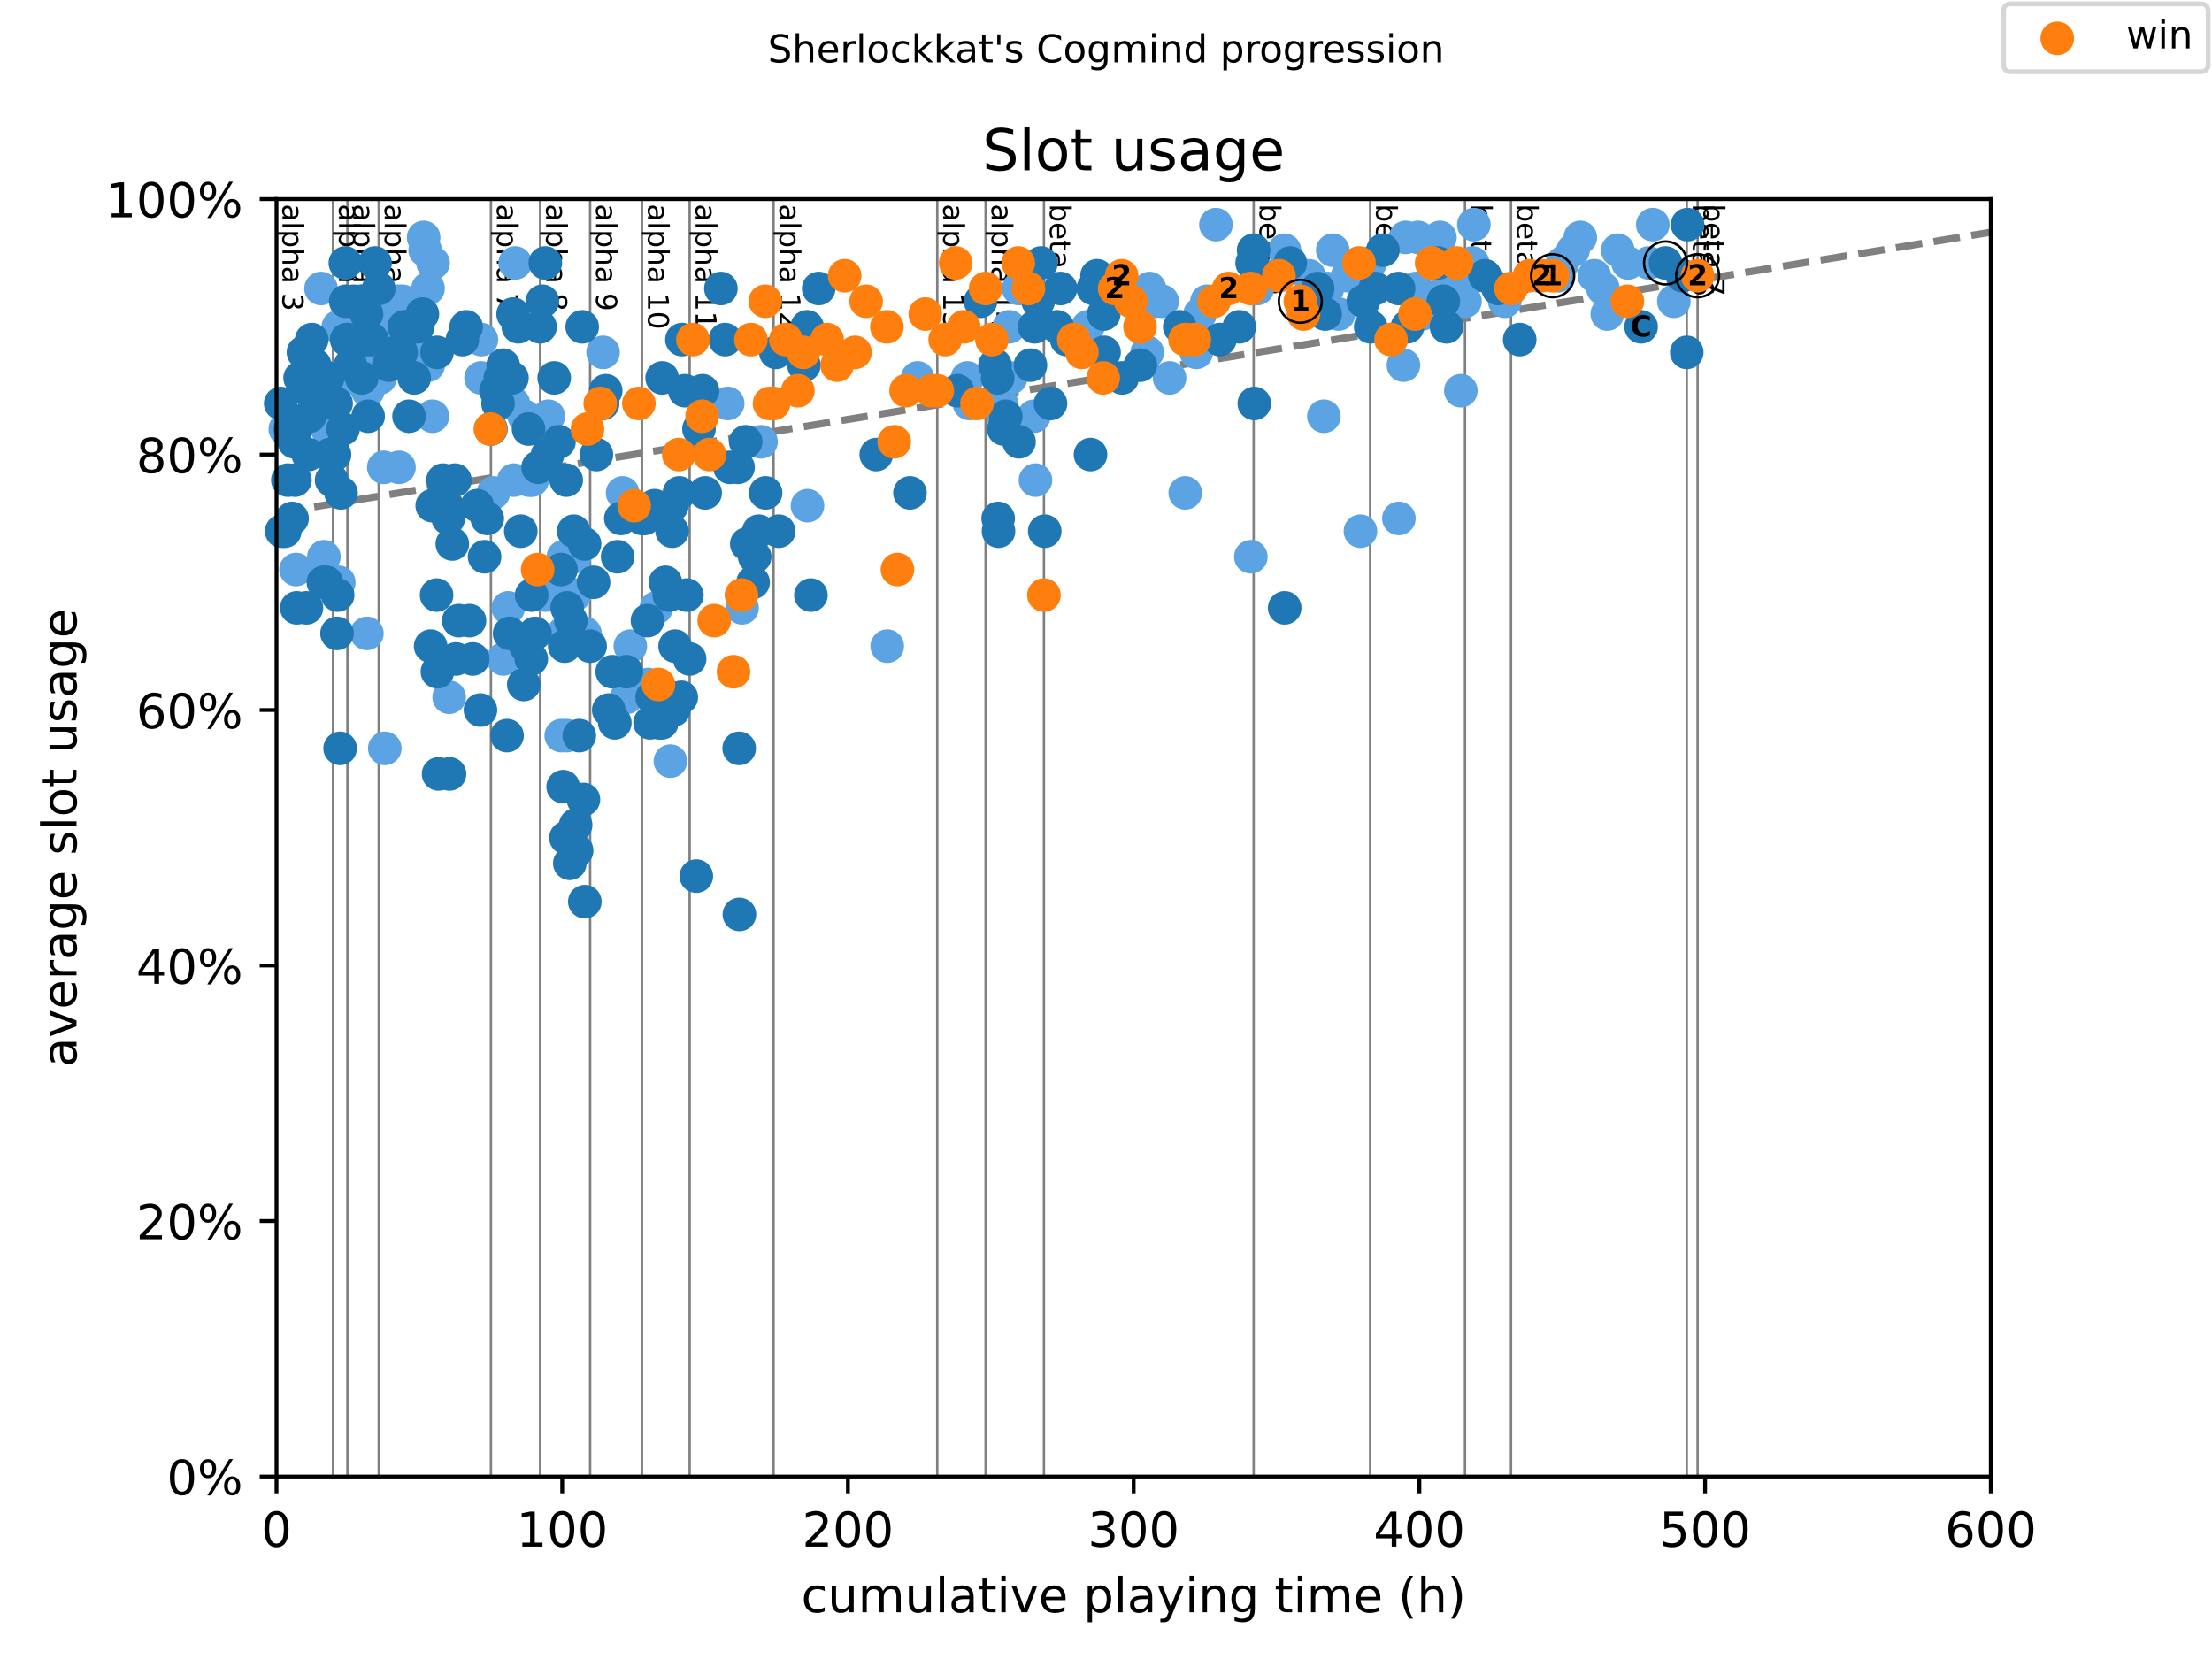<?xml version="1.0" encoding="utf-8" standalone="no"?>
<!DOCTYPE svg PUBLIC "-//W3C//DTD SVG 1.1//EN"
  "http://www.w3.org/Graphics/SVG/1.1/DTD/svg11.dtd">
<!-- Created with matplotlib (https://matplotlib.org/) -->
<svg height="345.6pt" version="1.1" viewBox="0 0 460.8 345.6" width="460.8pt" xmlns="http://www.w3.org/2000/svg" xmlns:xlink="http://www.w3.org/1999/xlink">
 <defs>
  <style type="text/css">
*{stroke-linecap:butt;stroke-linejoin:round;}
  </style>
 </defs>
 <g id="figure_1">
  <g id="patch_1">
   <path d="M 0 345.6 
L 460.8 345.6 
L 460.8 0 
L 0 0 
z
" style="fill:#ffffff;"/>
  </g>
  <g id="axes_1">
   <g id="patch_2">
    <path d="M 57.6 307.584 
L 414.72 307.584 
L 414.72 41.472 
L 57.6 41.472 
z
" style="fill:#ffffff;"/>
   </g>
   <g id="line2d_1">
    <path clip-path="url(#pb7a0926b9a)" d="M 57.6 106.869 
L 414.72 48.373 
" style="fill:none;stroke:#808080;stroke-dasharray:5.55,2.4;stroke-dashoffset:0;stroke-width:1.5;"/>
   </g>
   <g id="line2d_2">
    <path clip-path="url(#pb7a0926b9a)" d="M 69.375 307.584 
L 69.375 41.472 
" style="fill:none;stroke:#808080;stroke-linecap:square;stroke-width:0.5;"/>
   </g>
   <g id="line2d_3">
    <path clip-path="url(#pb7a0926b9a)" d="M 72.371 307.584 
L 72.371 41.472 
" style="fill:none;stroke:#808080;stroke-linecap:square;stroke-width:0.5;"/>
   </g>
   <g id="line2d_4">
    <path clip-path="url(#pb7a0926b9a)" d="M 78.898 307.584 
L 78.898 41.472 
" style="fill:none;stroke:#808080;stroke-linecap:square;stroke-width:0.5;"/>
   </g>
   <g id="line2d_5">
    <path clip-path="url(#pb7a0926b9a)" d="M 102.27 307.584 
L 102.27 41.472 
" style="fill:none;stroke:#808080;stroke-linecap:square;stroke-width:0.5;"/>
   </g>
   <g id="line2d_6">
    <path clip-path="url(#pb7a0926b9a)" d="M 112.517 307.584 
L 112.517 41.472 
" style="fill:none;stroke:#808080;stroke-linecap:square;stroke-width:0.5;"/>
   </g>
   <g id="line2d_7">
    <path clip-path="url(#pb7a0926b9a)" d="M 122.933 307.584 
L 122.933 41.472 
" style="fill:none;stroke:#808080;stroke-linecap:square;stroke-width:0.5;"/>
   </g>
   <g id="line2d_8">
    <path clip-path="url(#pb7a0926b9a)" d="M 133.736 307.584 
L 133.736 41.472 
" style="fill:none;stroke:#808080;stroke-linecap:square;stroke-width:0.5;"/>
   </g>
   <g id="line2d_9">
    <path clip-path="url(#pb7a0926b9a)" d="M 143.666 307.584 
L 143.666 41.472 
" style="fill:none;stroke:#808080;stroke-linecap:square;stroke-width:0.5;"/>
   </g>
   <g id="line2d_10">
    <path clip-path="url(#pb7a0926b9a)" d="M 161.145 307.584 
L 161.145 41.472 
" style="fill:none;stroke:#808080;stroke-linecap:square;stroke-width:0.5;"/>
   </g>
   <g id="line2d_11">
    <path clip-path="url(#pb7a0926b9a)" d="M 195.25 307.584 
L 195.25 41.472 
" style="fill:none;stroke:#808080;stroke-linecap:square;stroke-width:0.5;"/>
   </g>
   <g id="line2d_12">
    <path clip-path="url(#pb7a0926b9a)" d="M 205.319 307.584 
L 205.319 41.472 
" style="fill:none;stroke:#808080;stroke-linecap:square;stroke-width:0.5;"/>
   </g>
   <g id="line2d_13">
    <path clip-path="url(#pb7a0926b9a)" d="M 217.471 307.584 
L 217.471 41.472 
" style="fill:none;stroke:#808080;stroke-linecap:square;stroke-width:0.5;"/>
   </g>
   <g id="line2d_14">
    <path clip-path="url(#pb7a0926b9a)" d="M 261.158 307.584 
L 261.158 41.472 
" style="fill:none;stroke:#808080;stroke-linecap:square;stroke-width:0.5;"/>
   </g>
   <g id="line2d_15">
    <path clip-path="url(#pb7a0926b9a)" d="M 285.423 307.584 
L 285.423 41.472 
" style="fill:none;stroke:#808080;stroke-linecap:square;stroke-width:0.5;"/>
   </g>
   <g id="line2d_16">
    <path clip-path="url(#pb7a0926b9a)" d="M 305.183 307.584 
L 305.183 41.472 
" style="fill:none;stroke:#808080;stroke-linecap:square;stroke-width:0.5;"/>
   </g>
   <g id="line2d_17">
    <path clip-path="url(#pb7a0926b9a)" d="M 314.766 307.584 
L 314.766 41.472 
" style="fill:none;stroke:#808080;stroke-linecap:square;stroke-width:0.5;"/>
   </g>
   <g id="line2d_18">
    <path clip-path="url(#pb7a0926b9a)" d="M 351.381 307.584 
L 351.381 41.472 
" style="fill:none;stroke:#808080;stroke-linecap:square;stroke-width:0.5;"/>
   </g>
   <g id="line2d_19">
    <path clip-path="url(#pb7a0926b9a)" d="M 353.643 307.584 
L 353.643 41.472 
" style="fill:none;stroke:#808080;stroke-linecap:square;stroke-width:0.5;"/>
   </g>
   <g id="text_1">
    <!-- alpha 3 -->
    <defs>
     <path d="M 34.281 27.484 
Q 23.391 27.484 19.188 25 
Q 14.984 22.516 14.984 16.5 
Q 14.984 11.719 18.141 8.906 
Q 21.297 6.109 26.703 6.109 
Q 34.188 6.109 38.703 11.406 
Q 43.219 16.703 43.219 25.484 
L 43.219 27.484 
z
M 52.203 31.203 
L 52.203 0 
L 43.219 0 
L 43.219 8.297 
Q 40.141 3.328 35.547 0.953 
Q 30.953 -1.422 24.312 -1.422 
Q 15.922 -1.422 10.953 3.297 
Q 6 8.016 6 15.922 
Q 6 25.141 12.172 29.828 
Q 18.359 34.516 30.609 34.516 
L 43.219 34.516 
L 43.219 35.406 
Q 43.219 41.609 39.141 45 
Q 35.062 48.391 27.688 48.391 
Q 23 48.391 18.547 47.266 
Q 14.109 46.141 10.016 43.891 
L 10.016 52.203 
Q 14.938 54.109 19.578 55.047 
Q 24.219 56 28.609 56 
Q 40.484 56 46.344 49.844 
Q 52.203 43.703 52.203 31.203 
z
" id="DejaVuSans-97"/>
     <path d="M 9.422 75.984 
L 18.406 75.984 
L 18.406 0 
L 9.422 0 
z
" id="DejaVuSans-108"/>
     <path d="M 18.109 8.203 
L 18.109 -20.797 
L 9.078 -20.797 
L 9.078 54.688 
L 18.109 54.688 
L 18.109 46.391 
Q 20.953 51.266 25.266 53.625 
Q 29.594 56 35.594 56 
Q 45.562 56 51.781 48.094 
Q 58.016 40.188 58.016 27.297 
Q 58.016 14.406 51.781 6.484 
Q 45.562 -1.422 35.594 -1.422 
Q 29.594 -1.422 25.266 0.953 
Q 20.953 3.328 18.109 8.203 
z
M 48.688 27.297 
Q 48.688 37.203 44.609 42.844 
Q 40.531 48.484 33.406 48.484 
Q 26.266 48.484 22.188 42.844 
Q 18.109 37.203 18.109 27.297 
Q 18.109 17.391 22.188 11.75 
Q 26.266 6.109 33.406 6.109 
Q 40.531 6.109 44.609 11.75 
Q 48.688 17.391 48.688 27.297 
z
" id="DejaVuSans-112"/>
     <path d="M 54.891 33.016 
L 54.891 0 
L 45.906 0 
L 45.906 32.719 
Q 45.906 40.484 42.875 44.328 
Q 39.844 48.188 33.797 48.188 
Q 26.516 48.188 22.312 43.547 
Q 18.109 38.922 18.109 30.906 
L 18.109 0 
L 9.078 0 
L 9.078 75.984 
L 18.109 75.984 
L 18.109 46.188 
Q 21.344 51.125 25.703 53.562 
Q 30.078 56 35.797 56 
Q 45.219 56 50.047 50.172 
Q 54.891 44.344 54.891 33.016 
z
" id="DejaVuSans-104"/>
     <path id="DejaVuSans-32"/>
     <path d="M 40.578 39.312 
Q 47.656 37.797 51.625 33 
Q 55.609 28.219 55.609 21.188 
Q 55.609 10.406 48.188 4.484 
Q 40.766 -1.422 27.094 -1.422 
Q 22.516 -1.422 17.656 -0.516 
Q 12.797 0.391 7.625 2.203 
L 7.625 11.719 
Q 11.719 9.328 16.594 8.109 
Q 21.484 6.891 26.812 6.891 
Q 36.078 6.891 40.938 10.547 
Q 45.797 14.203 45.797 21.188 
Q 45.797 27.641 41.281 31.266 
Q 36.766 34.906 28.719 34.906 
L 20.219 34.906 
L 20.219 43.016 
L 29.109 43.016 
Q 36.375 43.016 40.234 45.922 
Q 44.094 48.828 44.094 54.297 
Q 44.094 59.906 40.109 62.906 
Q 36.141 65.922 28.719 65.922 
Q 24.656 65.922 20.016 65.031 
Q 15.375 64.156 9.812 62.312 
L 9.812 71.094 
Q 15.438 72.656 20.344 73.438 
Q 25.25 74.219 29.594 74.219 
Q 40.828 74.219 47.359 69.109 
Q 53.906 64.016 53.906 55.328 
Q 53.906 49.266 50.438 45.094 
Q 46.969 40.922 40.578 39.312 
z
" id="DejaVuSans-51"/>
    </defs>
    <g transform="translate(58.848 42.472)rotate(-270)scale(0.06 -0.06)">
     <use xlink:href="#DejaVuSans-97"/>
     <use x="61.279" xlink:href="#DejaVuSans-108"/>
     <use x="89.062" xlink:href="#DejaVuSans-112"/>
     <use x="152.539" xlink:href="#DejaVuSans-104"/>
     <use x="215.918" xlink:href="#DejaVuSans-97"/>
     <use x="277.197" xlink:href="#DejaVuSans-32"/>
     <use x="308.984" xlink:href="#DejaVuSans-51"/>
    </g>
   </g>
   <g id="text_2">
    <!-- alpha 4 -->
    <defs>
     <path d="M 37.797 64.312 
L 12.891 25.391 
L 37.797 25.391 
z
M 35.203 72.906 
L 47.609 72.906 
L 47.609 25.391 
L 58.016 25.391 
L 58.016 17.188 
L 47.609 17.188 
L 47.609 0 
L 37.797 0 
L 37.797 17.188 
L 4.891 17.188 
L 4.891 26.703 
z
" id="DejaVuSans-52"/>
    </defs>
    <g transform="translate(70.623 42.472)rotate(-270)scale(0.06 -0.06)">
     <use xlink:href="#DejaVuSans-97"/>
     <use x="61.279" xlink:href="#DejaVuSans-108"/>
     <use x="89.062" xlink:href="#DejaVuSans-112"/>
     <use x="152.539" xlink:href="#DejaVuSans-104"/>
     <use x="215.918" xlink:href="#DejaVuSans-97"/>
     <use x="277.197" xlink:href="#DejaVuSans-32"/>
     <use x="308.984" xlink:href="#DejaVuSans-52"/>
    </g>
   </g>
   <g id="text_3">
    <!-- alpha 5 -->
    <defs>
     <path d="M 10.797 72.906 
L 49.516 72.906 
L 49.516 64.594 
L 19.828 64.594 
L 19.828 46.734 
Q 21.969 47.469 24.109 47.828 
Q 26.266 48.188 28.422 48.188 
Q 40.625 48.188 47.75 41.5 
Q 54.891 34.812 54.891 23.391 
Q 54.891 11.625 47.562 5.094 
Q 40.234 -1.422 26.906 -1.422 
Q 22.312 -1.422 17.547 -0.641 
Q 12.797 0.141 7.719 1.703 
L 7.719 11.625 
Q 12.109 9.234 16.797 8.062 
Q 21.484 6.891 26.703 6.891 
Q 35.156 6.891 40.078 11.328 
Q 45.016 15.766 45.016 23.391 
Q 45.016 31 40.078 35.438 
Q 35.156 39.891 26.703 39.891 
Q 22.75 39.891 18.812 39.016 
Q 14.891 38.141 10.797 36.281 
z
" id="DejaVuSans-53"/>
    </defs>
    <g transform="translate(73.619 42.472)rotate(-270)scale(0.06 -0.06)">
     <use xlink:href="#DejaVuSans-97"/>
     <use x="61.279" xlink:href="#DejaVuSans-108"/>
     <use x="89.062" xlink:href="#DejaVuSans-112"/>
     <use x="152.539" xlink:href="#DejaVuSans-104"/>
     <use x="215.918" xlink:href="#DejaVuSans-97"/>
     <use x="277.197" xlink:href="#DejaVuSans-32"/>
     <use x="308.984" xlink:href="#DejaVuSans-53"/>
    </g>
   </g>
   <g id="text_4">
    <!-- alpha 6 -->
    <defs>
     <path d="M 33.016 40.375 
Q 26.375 40.375 22.484 35.828 
Q 18.609 31.297 18.609 23.391 
Q 18.609 15.531 22.484 10.953 
Q 26.375 6.391 33.016 6.391 
Q 39.656 6.391 43.531 10.953 
Q 47.406 15.531 47.406 23.391 
Q 47.406 31.297 43.531 35.828 
Q 39.656 40.375 33.016 40.375 
z
M 52.594 71.297 
L 52.594 62.312 
Q 48.875 64.062 45.094 64.984 
Q 41.312 65.922 37.594 65.922 
Q 27.828 65.922 22.672 59.328 
Q 17.531 52.734 16.797 39.406 
Q 19.672 43.656 24.016 45.922 
Q 28.375 48.188 33.594 48.188 
Q 44.578 48.188 50.953 41.516 
Q 57.328 34.859 57.328 23.391 
Q 57.328 12.156 50.688 5.359 
Q 44.047 -1.422 33.016 -1.422 
Q 20.359 -1.422 13.672 8.266 
Q 6.984 17.969 6.984 36.375 
Q 6.984 53.656 15.188 63.938 
Q 23.391 74.219 37.203 74.219 
Q 40.922 74.219 44.703 73.484 
Q 48.484 72.75 52.594 71.297 
z
" id="DejaVuSans-54"/>
    </defs>
    <g transform="translate(80.146 42.472)rotate(-270)scale(0.06 -0.06)">
     <use xlink:href="#DejaVuSans-97"/>
     <use x="61.279" xlink:href="#DejaVuSans-108"/>
     <use x="89.062" xlink:href="#DejaVuSans-112"/>
     <use x="152.539" xlink:href="#DejaVuSans-104"/>
     <use x="215.918" xlink:href="#DejaVuSans-97"/>
     <use x="277.197" xlink:href="#DejaVuSans-32"/>
     <use x="308.984" xlink:href="#DejaVuSans-54"/>
    </g>
   </g>
   <g id="text_5">
    <!-- alpha 7 -->
    <defs>
     <path d="M 8.203 72.906 
L 55.078 72.906 
L 55.078 68.703 
L 28.609 0 
L 18.312 0 
L 43.219 64.594 
L 8.203 64.594 
z
" id="DejaVuSans-55"/>
    </defs>
    <g transform="translate(103.518 42.472)rotate(-270)scale(0.06 -0.06)">
     <use xlink:href="#DejaVuSans-97"/>
     <use x="61.279" xlink:href="#DejaVuSans-108"/>
     <use x="89.062" xlink:href="#DejaVuSans-112"/>
     <use x="152.539" xlink:href="#DejaVuSans-104"/>
     <use x="215.918" xlink:href="#DejaVuSans-97"/>
     <use x="277.197" xlink:href="#DejaVuSans-32"/>
     <use x="308.984" xlink:href="#DejaVuSans-55"/>
    </g>
   </g>
   <g id="text_6">
    <!-- alpha 8 -->
    <defs>
     <path d="M 31.781 34.625 
Q 24.75 34.625 20.719 30.859 
Q 16.703 27.094 16.703 20.516 
Q 16.703 13.922 20.719 10.156 
Q 24.75 6.391 31.781 6.391 
Q 38.812 6.391 42.859 10.172 
Q 46.922 13.969 46.922 20.516 
Q 46.922 27.094 42.891 30.859 
Q 38.875 34.625 31.781 34.625 
z
M 21.922 38.812 
Q 15.578 40.375 12.031 44.719 
Q 8.5 49.078 8.5 55.328 
Q 8.5 64.062 14.719 69.141 
Q 20.953 74.219 31.781 74.219 
Q 42.672 74.219 48.875 69.141 
Q 55.078 64.062 55.078 55.328 
Q 55.078 49.078 51.531 44.719 
Q 48 40.375 41.703 38.812 
Q 48.828 37.156 52.797 32.312 
Q 56.781 27.484 56.781 20.516 
Q 56.781 9.906 50.312 4.234 
Q 43.844 -1.422 31.781 -1.422 
Q 19.734 -1.422 13.25 4.234 
Q 6.781 9.906 6.781 20.516 
Q 6.781 27.484 10.781 32.312 
Q 14.797 37.156 21.922 38.812 
z
M 18.312 54.391 
Q 18.312 48.734 21.844 45.562 
Q 25.391 42.391 31.781 42.391 
Q 38.141 42.391 41.719 45.562 
Q 45.312 48.734 45.312 54.391 
Q 45.312 60.062 41.719 63.234 
Q 38.141 66.406 31.781 66.406 
Q 25.391 66.406 21.844 63.234 
Q 18.312 60.062 18.312 54.391 
z
" id="DejaVuSans-56"/>
    </defs>
    <g transform="translate(113.765 42.472)rotate(-270)scale(0.06 -0.06)">
     <use xlink:href="#DejaVuSans-97"/>
     <use x="61.279" xlink:href="#DejaVuSans-108"/>
     <use x="89.062" xlink:href="#DejaVuSans-112"/>
     <use x="152.539" xlink:href="#DejaVuSans-104"/>
     <use x="215.918" xlink:href="#DejaVuSans-97"/>
     <use x="277.197" xlink:href="#DejaVuSans-32"/>
     <use x="308.984" xlink:href="#DejaVuSans-56"/>
    </g>
   </g>
   <g id="text_7">
    <!-- alpha 9 -->
    <defs>
     <path d="M 10.984 1.516 
L 10.984 10.5 
Q 14.703 8.734 18.5 7.812 
Q 22.312 6.891 25.984 6.891 
Q 35.75 6.891 40.891 13.453 
Q 46.047 20.016 46.781 33.406 
Q 43.953 29.203 39.594 26.953 
Q 35.25 24.703 29.984 24.703 
Q 19.047 24.703 12.672 31.312 
Q 6.297 37.938 6.297 49.422 
Q 6.297 60.641 12.938 67.422 
Q 19.578 74.219 30.609 74.219 
Q 43.266 74.219 49.922 64.516 
Q 56.594 54.828 56.594 36.375 
Q 56.594 19.141 48.406 8.859 
Q 40.234 -1.422 26.422 -1.422 
Q 22.703 -1.422 18.891 -0.688 
Q 15.094 0.047 10.984 1.516 
z
M 30.609 32.422 
Q 37.25 32.422 41.125 36.953 
Q 45.016 41.5 45.016 49.422 
Q 45.016 57.281 41.125 61.844 
Q 37.25 66.406 30.609 66.406 
Q 23.969 66.406 20.094 61.844 
Q 16.219 57.281 16.219 49.422 
Q 16.219 41.5 20.094 36.953 
Q 23.969 32.422 30.609 32.422 
z
" id="DejaVuSans-57"/>
    </defs>
    <g transform="translate(124.181 42.472)rotate(-270)scale(0.06 -0.06)">
     <use xlink:href="#DejaVuSans-97"/>
     <use x="61.279" xlink:href="#DejaVuSans-108"/>
     <use x="89.062" xlink:href="#DejaVuSans-112"/>
     <use x="152.539" xlink:href="#DejaVuSans-104"/>
     <use x="215.918" xlink:href="#DejaVuSans-97"/>
     <use x="277.197" xlink:href="#DejaVuSans-32"/>
     <use x="308.984" xlink:href="#DejaVuSans-57"/>
    </g>
   </g>
   <g id="text_8">
    <!-- alpha 10 -->
    <defs>
     <path d="M 12.406 8.297 
L 28.516 8.297 
L 28.516 63.922 
L 10.984 60.406 
L 10.984 69.391 
L 28.422 72.906 
L 38.281 72.906 
L 38.281 8.297 
L 54.391 8.297 
L 54.391 0 
L 12.406 0 
z
" id="DejaVuSans-49"/>
     <path d="M 31.781 66.406 
Q 24.172 66.406 20.328 58.906 
Q 16.5 51.422 16.5 36.375 
Q 16.5 21.391 20.328 13.891 
Q 24.172 6.391 31.781 6.391 
Q 39.453 6.391 43.281 13.891 
Q 47.125 21.391 47.125 36.375 
Q 47.125 51.422 43.281 58.906 
Q 39.453 66.406 31.781 66.406 
z
M 31.781 74.219 
Q 44.047 74.219 50.516 64.516 
Q 56.984 54.828 56.984 36.375 
Q 56.984 17.969 50.516 8.266 
Q 44.047 -1.422 31.781 -1.422 
Q 19.531 -1.422 13.062 8.266 
Q 6.594 17.969 6.594 36.375 
Q 6.594 54.828 13.062 64.516 
Q 19.531 74.219 31.781 74.219 
z
" id="DejaVuSans-48"/>
    </defs>
    <g transform="translate(134.984 42.472)rotate(-270)scale(0.06 -0.06)">
     <use xlink:href="#DejaVuSans-97"/>
     <use x="61.279" xlink:href="#DejaVuSans-108"/>
     <use x="89.062" xlink:href="#DejaVuSans-112"/>
     <use x="152.539" xlink:href="#DejaVuSans-104"/>
     <use x="215.918" xlink:href="#DejaVuSans-97"/>
     <use x="277.197" xlink:href="#DejaVuSans-32"/>
     <use x="308.984" xlink:href="#DejaVuSans-49"/>
     <use x="372.607" xlink:href="#DejaVuSans-48"/>
    </g>
   </g>
   <g id="text_9">
    <!-- alpha 11 -->
    <g transform="translate(144.914 42.472)rotate(-270)scale(0.06 -0.06)">
     <use xlink:href="#DejaVuSans-97"/>
     <use x="61.279" xlink:href="#DejaVuSans-108"/>
     <use x="89.062" xlink:href="#DejaVuSans-112"/>
     <use x="152.539" xlink:href="#DejaVuSans-104"/>
     <use x="215.918" xlink:href="#DejaVuSans-97"/>
     <use x="277.197" xlink:href="#DejaVuSans-32"/>
     <use x="308.984" xlink:href="#DejaVuSans-49"/>
     <use x="372.607" xlink:href="#DejaVuSans-49"/>
    </g>
   </g>
   <g id="text_10">
    <!-- alpha 12 -->
    <defs>
     <path d="M 19.188 8.297 
L 53.609 8.297 
L 53.609 0 
L 7.328 0 
L 7.328 8.297 
Q 12.938 14.109 22.625 23.891 
Q 32.328 33.688 34.812 36.531 
Q 39.547 41.844 41.422 45.531 
Q 43.312 49.219 43.312 52.781 
Q 43.312 58.594 39.234 62.25 
Q 35.156 65.922 28.609 65.922 
Q 23.969 65.922 18.812 64.312 
Q 13.672 62.703 7.812 59.422 
L 7.812 69.391 
Q 13.766 71.781 18.938 73 
Q 24.125 74.219 28.422 74.219 
Q 39.75 74.219 46.484 68.547 
Q 53.219 62.891 53.219 53.422 
Q 53.219 48.922 51.531 44.891 
Q 49.859 40.875 45.406 35.406 
Q 44.188 33.984 37.641 27.219 
Q 31.109 20.453 19.188 8.297 
z
" id="DejaVuSans-50"/>
    </defs>
    <g transform="translate(162.393 42.472)rotate(-270)scale(0.06 -0.06)">
     <use xlink:href="#DejaVuSans-97"/>
     <use x="61.279" xlink:href="#DejaVuSans-108"/>
     <use x="89.062" xlink:href="#DejaVuSans-112"/>
     <use x="152.539" xlink:href="#DejaVuSans-104"/>
     <use x="215.918" xlink:href="#DejaVuSans-97"/>
     <use x="277.197" xlink:href="#DejaVuSans-32"/>
     <use x="308.984" xlink:href="#DejaVuSans-49"/>
     <use x="372.607" xlink:href="#DejaVuSans-50"/>
    </g>
   </g>
   <g id="text_11">
    <!-- alpha 13 -->
    <g transform="translate(196.498 42.472)rotate(-270)scale(0.06 -0.06)">
     <use xlink:href="#DejaVuSans-97"/>
     <use x="61.279" xlink:href="#DejaVuSans-108"/>
     <use x="89.062" xlink:href="#DejaVuSans-112"/>
     <use x="152.539" xlink:href="#DejaVuSans-104"/>
     <use x="215.918" xlink:href="#DejaVuSans-97"/>
     <use x="277.197" xlink:href="#DejaVuSans-32"/>
     <use x="308.984" xlink:href="#DejaVuSans-49"/>
     <use x="372.607" xlink:href="#DejaVuSans-51"/>
    </g>
   </g>
   <g id="text_12">
    <!-- alpha 14 -->
    <g transform="translate(206.567 42.472)rotate(-270)scale(0.06 -0.06)">
     <use xlink:href="#DejaVuSans-97"/>
     <use x="61.279" xlink:href="#DejaVuSans-108"/>
     <use x="89.062" xlink:href="#DejaVuSans-112"/>
     <use x="152.539" xlink:href="#DejaVuSans-104"/>
     <use x="215.918" xlink:href="#DejaVuSans-97"/>
     <use x="277.197" xlink:href="#DejaVuSans-32"/>
     <use x="308.984" xlink:href="#DejaVuSans-49"/>
     <use x="372.607" xlink:href="#DejaVuSans-52"/>
    </g>
   </g>
   <g id="text_13">
    <!-- beta 1 -->
    <defs>
     <path d="M 48.688 27.297 
Q 48.688 37.203 44.609 42.844 
Q 40.531 48.484 33.406 48.484 
Q 26.266 48.484 22.188 42.844 
Q 18.109 37.203 18.109 27.297 
Q 18.109 17.391 22.188 11.75 
Q 26.266 6.109 33.406 6.109 
Q 40.531 6.109 44.609 11.75 
Q 48.688 17.391 48.688 27.297 
z
M 18.109 46.391 
Q 20.953 51.266 25.266 53.625 
Q 29.594 56 35.594 56 
Q 45.562 56 51.781 48.094 
Q 58.016 40.188 58.016 27.297 
Q 58.016 14.406 51.781 6.484 
Q 45.562 -1.422 35.594 -1.422 
Q 29.594 -1.422 25.266 0.953 
Q 20.953 3.328 18.109 8.203 
L 18.109 0 
L 9.078 0 
L 9.078 75.984 
L 18.109 75.984 
z
" id="DejaVuSans-98"/>
     <path d="M 56.203 29.594 
L 56.203 25.203 
L 14.891 25.203 
Q 15.484 15.922 20.484 11.062 
Q 25.484 6.203 34.422 6.203 
Q 39.594 6.203 44.453 7.469 
Q 49.312 8.734 54.109 11.281 
L 54.109 2.781 
Q 49.266 0.734 44.188 -0.344 
Q 39.109 -1.422 33.891 -1.422 
Q 20.797 -1.422 13.156 6.188 
Q 5.516 13.812 5.516 26.812 
Q 5.516 40.234 12.766 48.109 
Q 20.016 56 32.328 56 
Q 43.359 56 49.781 48.891 
Q 56.203 41.797 56.203 29.594 
z
M 47.219 32.234 
Q 47.125 39.594 43.094 43.984 
Q 39.062 48.391 32.422 48.391 
Q 24.906 48.391 20.391 44.141 
Q 15.875 39.891 15.188 32.172 
z
" id="DejaVuSans-101"/>
     <path d="M 18.312 70.219 
L 18.312 54.688 
L 36.812 54.688 
L 36.812 47.703 
L 18.312 47.703 
L 18.312 18.016 
Q 18.312 11.328 20.141 9.422 
Q 21.969 7.516 27.594 7.516 
L 36.812 7.516 
L 36.812 0 
L 27.594 0 
Q 17.188 0 13.234 3.875 
Q 9.281 7.766 9.281 18.016 
L 9.281 47.703 
L 2.688 47.703 
L 2.688 54.688 
L 9.281 54.688 
L 9.281 70.219 
z
" id="DejaVuSans-116"/>
    </defs>
    <g transform="translate(218.719 42.472)rotate(-270)scale(0.06 -0.06)">
     <use xlink:href="#DejaVuSans-98"/>
     <use x="63.477" xlink:href="#DejaVuSans-101"/>
     <use x="125" xlink:href="#DejaVuSans-116"/>
     <use x="164.209" xlink:href="#DejaVuSans-97"/>
     <use x="225.488" xlink:href="#DejaVuSans-32"/>
     <use x="257.275" xlink:href="#DejaVuSans-49"/>
    </g>
   </g>
   <g id="text_14">
    <!-- beta 2 -->
    <g transform="translate(262.406 42.472)rotate(-270)scale(0.06 -0.06)">
     <use xlink:href="#DejaVuSans-98"/>
     <use x="63.477" xlink:href="#DejaVuSans-101"/>
     <use x="125" xlink:href="#DejaVuSans-116"/>
     <use x="164.209" xlink:href="#DejaVuSans-97"/>
     <use x="225.488" xlink:href="#DejaVuSans-32"/>
     <use x="257.275" xlink:href="#DejaVuSans-50"/>
    </g>
   </g>
   <g id="text_15">
    <!-- beta 3 -->
    <g transform="translate(286.671 42.472)rotate(-270)scale(0.06 -0.06)">
     <use xlink:href="#DejaVuSans-98"/>
     <use x="63.477" xlink:href="#DejaVuSans-101"/>
     <use x="125" xlink:href="#DejaVuSans-116"/>
     <use x="164.209" xlink:href="#DejaVuSans-97"/>
     <use x="225.488" xlink:href="#DejaVuSans-32"/>
     <use x="257.275" xlink:href="#DejaVuSans-51"/>
    </g>
   </g>
   <g id="text_16">
    <!-- beta 4 -->
    <g transform="translate(306.431 42.472)rotate(-270)scale(0.06 -0.06)">
     <use xlink:href="#DejaVuSans-98"/>
     <use x="63.477" xlink:href="#DejaVuSans-101"/>
     <use x="125" xlink:href="#DejaVuSans-116"/>
     <use x="164.209" xlink:href="#DejaVuSans-97"/>
     <use x="225.488" xlink:href="#DejaVuSans-32"/>
     <use x="257.275" xlink:href="#DejaVuSans-52"/>
    </g>
   </g>
   <g id="text_17">
    <!-- beta 5 -->
    <g transform="translate(316.014 42.472)rotate(-270)scale(0.06 -0.06)">
     <use xlink:href="#DejaVuSans-98"/>
     <use x="63.477" xlink:href="#DejaVuSans-101"/>
     <use x="125" xlink:href="#DejaVuSans-116"/>
     <use x="164.209" xlink:href="#DejaVuSans-97"/>
     <use x="225.488" xlink:href="#DejaVuSans-32"/>
     <use x="257.275" xlink:href="#DejaVuSans-53"/>
    </g>
   </g>
   <g id="text_18">
    <!-- beta 6 -->
    <g transform="translate(352.629 42.472)rotate(-270)scale(0.06 -0.06)">
     <use xlink:href="#DejaVuSans-98"/>
     <use x="63.477" xlink:href="#DejaVuSans-101"/>
     <use x="125" xlink:href="#DejaVuSans-116"/>
     <use x="164.209" xlink:href="#DejaVuSans-97"/>
     <use x="225.488" xlink:href="#DejaVuSans-32"/>
     <use x="257.275" xlink:href="#DejaVuSans-54"/>
    </g>
   </g>
   <g id="text_19">
    <!-- beta 7 -->
    <g transform="translate(354.89 42.472)rotate(-270)scale(0.06 -0.06)">
     <use xlink:href="#DejaVuSans-98"/>
     <use x="63.477" xlink:href="#DejaVuSans-101"/>
     <use x="125" xlink:href="#DejaVuSans-116"/>
     <use x="164.209" xlink:href="#DejaVuSans-97"/>
     <use x="225.488" xlink:href="#DejaVuSans-32"/>
     <use x="257.275" xlink:href="#DejaVuSans-55"/>
    </g>
   </g>
   <g id="PathCollection_1">
    <defs>
     <path d="M 0 3 
C 0.796 3 1.559 2.684 2.121 2.121 
C 2.684 1.559 3 0.796 3 0 
C 3 -0.796 2.684 -1.559 2.121 -2.121 
C 1.559 -2.684 0.796 -3 0 -3 
C -0.796 -3 -1.559 -2.684 -2.121 -2.121 
C -2.684 -1.559 -3 -0.796 -3 0 
C -3 0.796 -2.684 1.559 -2.121 2.121 
C -1.559 2.684 -0.796 3 0 3 
z
" id="m3bb7c72c9f" style="stroke:#5ca3e4;"/>
    </defs>
    <g>
     <use style="fill:#5ca3e4;stroke:#5ca3e4;" x="59.435" xlink:href="#m3bb7c72c9f" y="89.372"/>
     <use style="fill:#5ca3e4;stroke:#5ca3e4;" x="61.667" xlink:href="#m3bb7c72c9f" y="118.644"/>
     <use style="fill:#5ca3e4;stroke:#5ca3e4;" x="66.597" xlink:href="#m3bb7c72c9f" y="81.389"/>
     <use style="fill:#5ca3e4;stroke:#5ca3e4;" x="66.875" xlink:href="#m3bb7c72c9f" y="60.1"/>
     <use style="fill:#5ca3e4;stroke:#5ca3e4;" x="67.48" xlink:href="#m3bb7c72c9f" y="115.983"/>
     <use style="fill:#5ca3e4;stroke:#5ca3e4;" x="68.066" xlink:href="#m3bb7c72c9f" y="86.711"/>
     <use style="fill:#5ca3e4;stroke:#5ca3e4;" x="68.175" xlink:href="#m3bb7c72c9f" y="89.372"/>
     <use style="fill:#5ca3e4;stroke:#5ca3e4;" x="69.772" xlink:href="#m3bb7c72c9f" y="78.728"/>
     <use style="fill:#5ca3e4;stroke:#5ca3e4;" x="70.476" xlink:href="#m3bb7c72c9f" y="68.083"/>
     <use style="fill:#5ca3e4;stroke:#5ca3e4;" x="70.575" xlink:href="#m3bb7c72c9f" y="121.306"/>
     <use style="fill:#5ca3e4;stroke:#5ca3e4;" x="70.675" xlink:href="#m3bb7c72c9f" y="68.083"/>
     <use style="fill:#5ca3e4;stroke:#5ca3e4;" x="73.075" xlink:href="#m3bb7c72c9f" y="78.728"/>
     <use style="fill:#5ca3e4;stroke:#5ca3e4;" x="73.7" xlink:href="#m3bb7c72c9f" y="65.422"/>
     <use style="fill:#5ca3e4;stroke:#5ca3e4;" x="74.97" xlink:href="#m3bb7c72c9f" y="68.083"/>
     <use style="fill:#5ca3e4;stroke:#5ca3e4;" x="75.585" xlink:href="#m3bb7c72c9f" y="62.761"/>
     <use style="fill:#5ca3e4;stroke:#5ca3e4;" x="76.428" xlink:href="#m3bb7c72c9f" y="131.95"/>
     <use style="fill:#5ca3e4;stroke:#5ca3e4;" x="76.527" xlink:href="#m3bb7c72c9f" y="62.761"/>
     <use style="fill:#5ca3e4;stroke:#5ca3e4;" x="76.617" xlink:href="#m3bb7c72c9f" y="81.389"/>
     <use style="fill:#5ca3e4;stroke:#5ca3e4;" x="79.107" xlink:href="#m3bb7c72c9f" y="62.761"/>
     <use style="fill:#5ca3e4;stroke:#5ca3e4;" x="79.156" xlink:href="#m3bb7c72c9f" y="78.728"/>
     <use style="fill:#5ca3e4;stroke:#5ca3e4;" x="79.305" xlink:href="#m3bb7c72c9f" y="73.405"/>
     <use style="fill:#5ca3e4;stroke:#5ca3e4;" x="79.751" xlink:href="#m3bb7c72c9f" y="68.083"/>
     <use style="fill:#5ca3e4;stroke:#5ca3e4;" x="79.95" xlink:href="#m3bb7c72c9f" y="97.356"/>
     <use style="fill:#5ca3e4;stroke:#5ca3e4;" x="80.099" xlink:href="#m3bb7c72c9f" y="73.405"/>
     <use style="fill:#5ca3e4;stroke:#5ca3e4;" x="80.158" xlink:href="#m3bb7c72c9f" y="155.9"/>
     <use style="fill:#5ca3e4;stroke:#5ca3e4;" x="81.21" xlink:href="#m3bb7c72c9f" y="68.083"/>
     <use style="fill:#5ca3e4;stroke:#5ca3e4;" x="81.468" xlink:href="#m3bb7c72c9f" y="68.083"/>
     <use style="fill:#5ca3e4;stroke:#5ca3e4;" x="81.577" xlink:href="#m3bb7c72c9f" y="68.083"/>
     <use style="fill:#5ca3e4;stroke:#5ca3e4;" x="81.706" xlink:href="#m3bb7c72c9f" y="73.405"/>
     <use style="fill:#5ca3e4;stroke:#5ca3e4;" x="82.906" xlink:href="#m3bb7c72c9f" y="62.761"/>
     <use style="fill:#5ca3e4;stroke:#5ca3e4;" x="83.114" xlink:href="#m3bb7c72c9f" y="97.356"/>
     <use style="fill:#5ca3e4;stroke:#5ca3e4;" x="83.838" xlink:href="#m3bb7c72c9f" y="62.761"/>
     <use style="fill:#5ca3e4;stroke:#5ca3e4;" x="88.253" xlink:href="#m3bb7c72c9f" y="49.455"/>
     <use style="fill:#5ca3e4;stroke:#5ca3e4;" x="88.57" xlink:href="#m3bb7c72c9f" y="52.116"/>
     <use style="fill:#5ca3e4;stroke:#5ca3e4;" x="89.165" xlink:href="#m3bb7c72c9f" y="60.1"/>
     <use style="fill:#5ca3e4;stroke:#5ca3e4;" x="89.205" xlink:href="#m3bb7c72c9f" y="76.067"/>
     <use style="fill:#5ca3e4;stroke:#5ca3e4;" x="89.334" xlink:href="#m3bb7c72c9f" y="73.405"/>
     <use style="fill:#5ca3e4;stroke:#5ca3e4;" x="90.088" xlink:href="#m3bb7c72c9f" y="86.711"/>
     <use style="fill:#5ca3e4;stroke:#5ca3e4;" x="90.217" xlink:href="#m3bb7c72c9f" y="54.778"/>
     <use style="fill:#5ca3e4;stroke:#5ca3e4;" x="93.57" xlink:href="#m3bb7c72c9f" y="145.256"/>
     <use style="fill:#5ca3e4;stroke:#5ca3e4;" x="100.206" xlink:href="#m3bb7c72c9f" y="78.728"/>
     <use style="fill:#5ca3e4;stroke:#5ca3e4;" x="100.286" xlink:href="#m3bb7c72c9f" y="70.744"/>
     <use style="fill:#5ca3e4;stroke:#5ca3e4;" x="102.776" xlink:href="#m3bb7c72c9f" y="102.678"/>
     <use style="fill:#5ca3e4;stroke:#5ca3e4;" x="104.869" xlink:href="#m3bb7c72c9f" y="137.272"/>
     <use style="fill:#5ca3e4;stroke:#5ca3e4;" x="105.871" xlink:href="#m3bb7c72c9f" y="126.628"/>
     <use style="fill:#5ca3e4;stroke:#5ca3e4;" x="106.942" xlink:href="#m3bb7c72c9f" y="84.05"/>
     <use style="fill:#5ca3e4;stroke:#5ca3e4;" x="107.041" xlink:href="#m3bb7c72c9f" y="100.017"/>
     <use style="fill:#5ca3e4;stroke:#5ca3e4;" x="107.319" xlink:href="#m3bb7c72c9f" y="54.778"/>
     <use style="fill:#5ca3e4;stroke:#5ca3e4;" x="109.214" xlink:href="#m3bb7c72c9f" y="86.711"/>
     <use style="fill:#5ca3e4;stroke:#5ca3e4;" x="110.186" xlink:href="#m3bb7c72c9f" y="100.017"/>
     <use style="fill:#5ca3e4;stroke:#5ca3e4;" x="110.87" xlink:href="#m3bb7c72c9f" y="100.017"/>
     <use style="fill:#5ca3e4;stroke:#5ca3e4;" x="113.648" xlink:href="#m3bb7c72c9f" y="123.967"/>
     <use style="fill:#5ca3e4;stroke:#5ca3e4;" x="114.233" xlink:href="#m3bb7c72c9f" y="86.711"/>
     <use style="fill:#5ca3e4;stroke:#5ca3e4;" x="116.922" xlink:href="#m3bb7c72c9f" y="153.239"/>
     <use style="fill:#5ca3e4;stroke:#5ca3e4;" x="117.338" xlink:href="#m3bb7c72c9f" y="131.95"/>
     <use style="fill:#5ca3e4;stroke:#5ca3e4;" x="117.368" xlink:href="#m3bb7c72c9f" y="115.983"/>
     <use style="fill:#5ca3e4;stroke:#5ca3e4;" x="118.052" xlink:href="#m3bb7c72c9f" y="153.239"/>
     <use style="fill:#5ca3e4;stroke:#5ca3e4;" x="119.62" xlink:href="#m3bb7c72c9f" y="123.967"/>
     <use style="fill:#5ca3e4;stroke:#5ca3e4;" x="119.66" xlink:href="#m3bb7c72c9f" y="115.983"/>
     <use style="fill:#5ca3e4;stroke:#5ca3e4;" x="121.862" xlink:href="#m3bb7c72c9f" y="131.95"/>
     <use style="fill:#5ca3e4;stroke:#5ca3e4;" x="125.631" xlink:href="#m3bb7c72c9f" y="73.405"/>
     <use style="fill:#5ca3e4;stroke:#5ca3e4;" x="129.699" xlink:href="#m3bb7c72c9f" y="102.678"/>
     <use style="fill:#5ca3e4;stroke:#5ca3e4;" x="130.562" xlink:href="#m3bb7c72c9f" y="145.256"/>
     <use style="fill:#5ca3e4;stroke:#5ca3e4;" x="130.661" xlink:href="#m3bb7c72c9f" y="105.339"/>
     <use style="fill:#5ca3e4;stroke:#5ca3e4;" x="131.306" xlink:href="#m3bb7c72c9f" y="134.611"/>
     <use style="fill:#5ca3e4;stroke:#5ca3e4;" x="134.986" xlink:href="#m3bb7c72c9f" y="142.595"/>
     <use style="fill:#5ca3e4;stroke:#5ca3e4;" x="136.712" xlink:href="#m3bb7c72c9f" y="126.628"/>
     <use style="fill:#5ca3e4;stroke:#5ca3e4;" x="139.658" xlink:href="#m3bb7c72c9f" y="158.561"/>
     <use style="fill:#5ca3e4;stroke:#5ca3e4;" x="139.708" xlink:href="#m3bb7c72c9f" y="145.256"/>
     <use style="fill:#5ca3e4;stroke:#5ca3e4;" x="151.592" xlink:href="#m3bb7c72c9f" y="84.05"/>
     <use style="fill:#5ca3e4;stroke:#5ca3e4;" x="154.588" xlink:href="#m3bb7c72c9f" y="126.628"/>
     <use style="fill:#5ca3e4;stroke:#5ca3e4;" x="158.536" xlink:href="#m3bb7c72c9f" y="92.033"/>
     <use style="fill:#5ca3e4;stroke:#5ca3e4;" x="168.208" xlink:href="#m3bb7c72c9f" y="105.339"/>
     <use style="fill:#5ca3e4;stroke:#5ca3e4;" x="184.824" xlink:href="#m3bb7c72c9f" y="134.611"/>
     <use style="fill:#5ca3e4;stroke:#5ca3e4;" x="191.143" xlink:href="#m3bb7c72c9f" y="78.728"/>
     <use style="fill:#5ca3e4;stroke:#5ca3e4;" x="201.529" xlink:href="#m3bb7c72c9f" y="78.728"/>
     <use style="fill:#5ca3e4;stroke:#5ca3e4;" x="201.946" xlink:href="#m3bb7c72c9f" y="84.05"/>
     <use style="fill:#5ca3e4;stroke:#5ca3e4;" x="208.622" xlink:href="#m3bb7c72c9f" y="84.05"/>
     <use style="fill:#5ca3e4;stroke:#5ca3e4;" x="209.029" xlink:href="#m3bb7c72c9f" y="86.711"/>
     <use style="fill:#5ca3e4;stroke:#5ca3e4;" x="210.229" xlink:href="#m3bb7c72c9f" y="68.083"/>
     <use style="fill:#5ca3e4;stroke:#5ca3e4;" x="210.527" xlink:href="#m3bb7c72c9f" y="78.728"/>
     <use style="fill:#5ca3e4;stroke:#5ca3e4;" x="212.193" xlink:href="#m3bb7c72c9f" y="60.1"/>
     <use style="fill:#5ca3e4;stroke:#5ca3e4;" x="215.378" xlink:href="#m3bb7c72c9f" y="86.711"/>
     <use style="fill:#5ca3e4;stroke:#5ca3e4;" x="215.705" xlink:href="#m3bb7c72c9f" y="100.017"/>
     <use style="fill:#5ca3e4;stroke:#5ca3e4;" x="226.627" xlink:href="#m3bb7c72c9f" y="68.083"/>
     <use style="fill:#5ca3e4;stroke:#5ca3e4;" x="238.987" xlink:href="#m3bb7c72c9f" y="73.405"/>
     <use style="fill:#5ca3e4;stroke:#5ca3e4;" x="239.463" xlink:href="#m3bb7c72c9f" y="60.1"/>
     <use style="fill:#5ca3e4;stroke:#5ca3e4;" x="240.654" xlink:href="#m3bb7c72c9f" y="62.761"/>
     <use style="fill:#5ca3e4;stroke:#5ca3e4;" x="242.102" xlink:href="#m3bb7c72c9f" y="62.761"/>
     <use style="fill:#5ca3e4;stroke:#5ca3e4;" x="243.64" xlink:href="#m3bb7c72c9f" y="78.728"/>
     <use style="fill:#5ca3e4;stroke:#5ca3e4;" x="246.913" xlink:href="#m3bb7c72c9f" y="102.678"/>
     <use style="fill:#5ca3e4;stroke:#5ca3e4;" x="249.125" xlink:href="#m3bb7c72c9f" y="70.744"/>
     <use style="fill:#5ca3e4;stroke:#5ca3e4;" x="249.205" xlink:href="#m3bb7c72c9f" y="73.405"/>
     <use style="fill:#5ca3e4;stroke:#5ca3e4;" x="249.988" xlink:href="#m3bb7c72c9f" y="65.422"/>
     <use style="fill:#5ca3e4;stroke:#5ca3e4;" x="251.437" xlink:href="#m3bb7c72c9f" y="62.761"/>
     <use style="fill:#5ca3e4;stroke:#5ca3e4;" x="253.302" xlink:href="#m3bb7c72c9f" y="46.794"/>
     <use style="fill:#5ca3e4;stroke:#5ca3e4;" x="260.573" xlink:href="#m3bb7c72c9f" y="115.983"/>
     <use style="fill:#5ca3e4;stroke:#5ca3e4;" x="261.952" xlink:href="#m3bb7c72c9f" y="60.1"/>
     <use style="fill:#5ca3e4;stroke:#5ca3e4;" x="263.509" xlink:href="#m3bb7c72c9f" y="57.439"/>
     <use style="fill:#5ca3e4;stroke:#5ca3e4;" x="267.567" xlink:href="#m3bb7c72c9f" y="52.116"/>
     <use style="fill:#5ca3e4;stroke:#5ca3e4;" x="272.656" xlink:href="#m3bb7c72c9f" y="57.439"/>
     <use style="fill:#5ca3e4;stroke:#5ca3e4;" x="275.79" xlink:href="#m3bb7c72c9f" y="86.711"/>
     <use style="fill:#5ca3e4;stroke:#5ca3e4;" x="276.534" xlink:href="#m3bb7c72c9f" y="60.1"/>
     <use style="fill:#5ca3e4;stroke:#5ca3e4;" x="277.636" xlink:href="#m3bb7c72c9f" y="52.116"/>
     <use style="fill:#5ca3e4;stroke:#5ca3e4;" x="278.846" xlink:href="#m3bb7c72c9f" y="65.422"/>
     <use style="fill:#5ca3e4;stroke:#5ca3e4;" x="280.76" xlink:href="#m3bb7c72c9f" y="57.439"/>
     <use style="fill:#5ca3e4;stroke:#5ca3e4;" x="283.409" xlink:href="#m3bb7c72c9f" y="110.661"/>
     <use style="fill:#5ca3e4;stroke:#5ca3e4;" x="284.699" xlink:href="#m3bb7c72c9f" y="60.1"/>
     <use style="fill:#5ca3e4;stroke:#5ca3e4;" x="285.423" xlink:href="#m3bb7c72c9f" y="54.778"/>
     <use style="fill:#5ca3e4;stroke:#5ca3e4;" x="291.414" xlink:href="#m3bb7c72c9f" y="108"/>
     <use style="fill:#5ca3e4;stroke:#5ca3e4;" x="292.367" xlink:href="#m3bb7c72c9f" y="76.067"/>
     <use style="fill:#5ca3e4;stroke:#5ca3e4;" x="292.813" xlink:href="#m3bb7c72c9f" y="49.455"/>
     <use style="fill:#5ca3e4;stroke:#5ca3e4;" x="294.946" xlink:href="#m3bb7c72c9f" y="60.1"/>
     <use style="fill:#5ca3e4;stroke:#5ca3e4;" x="295.422" xlink:href="#m3bb7c72c9f" y="49.455"/>
     <use style="fill:#5ca3e4;stroke:#5ca3e4;" x="296.186" xlink:href="#m3bb7c72c9f" y="65.422"/>
     <use style="fill:#5ca3e4;stroke:#5ca3e4;" x="299.965" xlink:href="#m3bb7c72c9f" y="49.455"/>
     <use style="fill:#5ca3e4;stroke:#5ca3e4;" x="301.235" xlink:href="#m3bb7c72c9f" y="60.1"/>
     <use style="fill:#5ca3e4;stroke:#5ca3e4;" x="304.251" xlink:href="#m3bb7c72c9f" y="60.1"/>
     <use style="fill:#5ca3e4;stroke:#5ca3e4;" x="304.32" xlink:href="#m3bb7c72c9f" y="81.389"/>
     <use style="fill:#5ca3e4;stroke:#5ca3e4;" x="305.183" xlink:href="#m3bb7c72c9f" y="62.761"/>
     <use style="fill:#5ca3e4;stroke:#5ca3e4;" x="306.771" xlink:href="#m3bb7c72c9f" y="54.778"/>
     <use style="fill:#5ca3e4;stroke:#5ca3e4;" x="307.028" xlink:href="#m3bb7c72c9f" y="46.794"/>
     <use style="fill:#5ca3e4;stroke:#5ca3e4;" x="313.467" xlink:href="#m3bb7c72c9f" y="62.761"/>
     <use style="fill:#5ca3e4;stroke:#5ca3e4;" x="324.547" xlink:href="#m3bb7c72c9f" y="57.439"/>
     <use style="fill:#5ca3e4;stroke:#5ca3e4;" x="325.509" xlink:href="#m3bb7c72c9f" y="54.778"/>
     <use style="fill:#5ca3e4;stroke:#5ca3e4;" x="327.702" xlink:href="#m3bb7c72c9f" y="52.116"/>
     <use style="fill:#5ca3e4;stroke:#5ca3e4;" x="329.2" xlink:href="#m3bb7c72c9f" y="49.455"/>
     <use style="fill:#5ca3e4;stroke:#5ca3e4;" x="332.126" xlink:href="#m3bb7c72c9f" y="57.439"/>
     <use style="fill:#5ca3e4;stroke:#5ca3e4;" x="333.922" xlink:href="#m3bb7c72c9f" y="60.1"/>
     <use style="fill:#5ca3e4;stroke:#5ca3e4;" x="334.824" xlink:href="#m3bb7c72c9f" y="65.422"/>
     <use style="fill:#5ca3e4;stroke:#5ca3e4;" x="337.007" xlink:href="#m3bb7c72c9f" y="52.116"/>
     <use style="fill:#5ca3e4;stroke:#5ca3e4;" x="339.159" xlink:href="#m3bb7c72c9f" y="54.778"/>
     <use style="fill:#5ca3e4;stroke:#5ca3e4;" x="343.465" xlink:href="#m3bb7c72c9f" y="54.778"/>
     <use style="fill:#5ca3e4;stroke:#5ca3e4;" x="344.308" xlink:href="#m3bb7c72c9f" y="46.794"/>
     <use style="fill:#5ca3e4;stroke:#5ca3e4;" x="348.692" xlink:href="#m3bb7c72c9f" y="62.761"/>
    </g>
   </g>
   <g id="PathCollection_2">
    <defs>
     <path d="M 0 3 
C 0.796 3 1.559 2.684 2.121 2.121 
C 2.684 1.559 3 0.796 3 0 
C 3 -0.796 2.684 -1.559 2.121 -2.121 
C 1.559 -2.684 0.796 -3 0 -3 
C -0.796 -3 -1.559 -2.684 -2.121 -2.121 
C -2.684 -1.559 -3 -0.796 -3 0 
C -3 0.796 -2.684 1.559 -2.121 2.121 
C -1.559 2.684 -0.796 3 0 3 
z
" id="mc862114f65" style="stroke:#1f77b4;"/>
    </defs>
    <g>
     <use style="fill:#1f77b4;stroke:#1f77b4;" x="58.473" xlink:href="#mc862114f65" y="84.05"/>
     <use style="fill:#1f77b4;stroke:#1f77b4;" x="58.681" xlink:href="#mc862114f65" y="110.661"/>
     <use style="fill:#1f77b4;stroke:#1f77b4;" x="59.336" xlink:href="#mc862114f65" y="110.661"/>
     <use style="fill:#1f77b4;stroke:#1f77b4;" x="59.961" xlink:href="#mc862114f65" y="100.017"/>
     <use style="fill:#1f77b4;stroke:#1f77b4;" x="60.477" xlink:href="#mc862114f65" y="89.372"/>
     <use style="fill:#1f77b4;stroke:#1f77b4;" x="60.844" xlink:href="#mc862114f65" y="108"/>
     <use style="fill:#1f77b4;stroke:#1f77b4;" x="61.092" xlink:href="#mc862114f65" y="89.372"/>
     <use style="fill:#1f77b4;stroke:#1f77b4;" x="61.31" xlink:href="#mc862114f65" y="92.033"/>
     <use style="fill:#1f77b4;stroke:#1f77b4;" x="61.439" xlink:href="#mc862114f65" y="100.017"/>
     <use style="fill:#1f77b4;stroke:#1f77b4;" x="61.608" xlink:href="#mc862114f65" y="89.372"/>
     <use style="fill:#1f77b4;stroke:#1f77b4;" x="61.816" xlink:href="#mc862114f65" y="126.628"/>
     <use style="fill:#1f77b4;stroke:#1f77b4;" x="62.52" xlink:href="#mc862114f65" y="78.728"/>
     <use style="fill:#1f77b4;stroke:#1f77b4;" x="63.215" xlink:href="#mc862114f65" y="73.405"/>
     <use style="fill:#1f77b4;stroke:#1f77b4;" x="63.84" xlink:href="#mc862114f65" y="126.628"/>
     <use style="fill:#1f77b4;stroke:#1f77b4;" x="64.227" xlink:href="#mc862114f65" y="94.694"/>
     <use style="fill:#1f77b4;stroke:#1f77b4;" x="64.385" xlink:href="#mc862114f65" y="81.389"/>
     <use style="fill:#1f77b4;stroke:#1f77b4;" x="64.504" xlink:href="#mc862114f65" y="86.711"/>
     <use style="fill:#1f77b4;stroke:#1f77b4;" x="64.941" xlink:href="#mc862114f65" y="70.744"/>
     <use style="fill:#1f77b4;stroke:#1f77b4;" x="65.556" xlink:href="#mc862114f65" y="76.067"/>
     <use style="fill:#1f77b4;stroke:#1f77b4;" x="65.913" xlink:href="#mc862114f65" y="81.389"/>
     <use style="fill:#1f77b4;stroke:#1f77b4;" x="66.538" xlink:href="#mc862114f65" y="78.728"/>
     <use style="fill:#1f77b4;stroke:#1f77b4;" x="67.203" xlink:href="#mc862114f65" y="84.05"/>
     <use style="fill:#1f77b4;stroke:#1f77b4;" x="67.371" xlink:href="#mc862114f65" y="121.306"/>
     <use style="fill:#1f77b4;stroke:#1f77b4;" x="67.976" xlink:href="#mc862114f65" y="121.306"/>
     <use style="fill:#1f77b4;stroke:#1f77b4;" x="68.274" xlink:href="#mc862114f65" y="78.728"/>
     <use style="fill:#1f77b4;stroke:#1f77b4;" x="68.7" xlink:href="#mc862114f65" y="94.694"/>
     <use style="fill:#1f77b4;stroke:#1f77b4;" x="69.077" xlink:href="#mc862114f65" y="100.017"/>
     <use style="fill:#1f77b4;stroke:#1f77b4;" x="69.375" xlink:href="#mc862114f65" y="94.694"/>
     <use style="fill:#1f77b4;stroke:#1f77b4;" x="69.692" xlink:href="#mc862114f65" y="94.694"/>
     <use style="fill:#1f77b4;stroke:#1f77b4;" x="70.02" xlink:href="#mc862114f65" y="84.05"/>
     <use style="fill:#1f77b4;stroke:#1f77b4;" x="70.208" xlink:href="#mc862114f65" y="131.95"/>
     <use style="fill:#1f77b4;stroke:#1f77b4;" x="70.337" xlink:href="#mc862114f65" y="123.967"/>
     <use style="fill:#1f77b4;stroke:#1f77b4;" x="70.853" xlink:href="#mc862114f65" y="155.9"/>
     <use style="fill:#1f77b4;stroke:#1f77b4;" x="71.042" xlink:href="#mc862114f65" y="102.678"/>
     <use style="fill:#1f77b4;stroke:#1f77b4;" x="71.458" xlink:href="#mc862114f65" y="89.372"/>
     <use style="fill:#1f77b4;stroke:#1f77b4;" x="71.944" xlink:href="#mc862114f65" y="54.778"/>
     <use style="fill:#1f77b4;stroke:#1f77b4;" x="72.024" xlink:href="#mc862114f65" y="62.761"/>
     <use style="fill:#1f77b4;stroke:#1f77b4;" x="72.212" xlink:href="#mc862114f65" y="70.744"/>
     <use style="fill:#1f77b4;stroke:#1f77b4;" x="72.371" xlink:href="#mc862114f65" y="70.744"/>
     <use style="fill:#1f77b4;stroke:#1f77b4;" x="73.006" xlink:href="#mc862114f65" y="76.067"/>
     <use style="fill:#1f77b4;stroke:#1f77b4;" x="73.651" xlink:href="#mc862114f65" y="62.761"/>
     <use style="fill:#1f77b4;stroke:#1f77b4;" x="74.811" xlink:href="#mc862114f65" y="70.744"/>
     <use style="fill:#1f77b4;stroke:#1f77b4;" x="75.287" xlink:href="#mc862114f65" y="62.761"/>
     <use style="fill:#1f77b4;stroke:#1f77b4;" x="75.357" xlink:href="#mc862114f65" y="78.728"/>
     <use style="fill:#1f77b4;stroke:#1f77b4;" x="76.25" xlink:href="#mc862114f65" y="70.744"/>
     <use style="fill:#1f77b4;stroke:#1f77b4;" x="76.359" xlink:href="#mc862114f65" y="65.422"/>
     <use style="fill:#1f77b4;stroke:#1f77b4;" x="76.686" xlink:href="#mc862114f65" y="86.711"/>
     <use style="fill:#1f77b4;stroke:#1f77b4;" x="77.47" xlink:href="#mc862114f65" y="70.744"/>
     <use style="fill:#1f77b4;stroke:#1f77b4;" x="78.134" xlink:href="#mc862114f65" y="54.778"/>
     <use style="fill:#1f77b4;stroke:#1f77b4;" x="78.898" xlink:href="#mc862114f65" y="60.1"/>
     <use style="fill:#1f77b4;stroke:#1f77b4;" x="80.991" xlink:href="#mc862114f65" y="76.067"/>
     <use style="fill:#1f77b4;stroke:#1f77b4;" x="82.509" xlink:href="#mc862114f65" y="73.405"/>
     <use style="fill:#1f77b4;stroke:#1f77b4;" x="83.58" xlink:href="#mc862114f65" y="73.405"/>
     <use style="fill:#1f77b4;stroke:#1f77b4;" x="84.235" xlink:href="#mc862114f65" y="68.083"/>
     <use style="fill:#1f77b4;stroke:#1f77b4;" x="84.989" xlink:href="#mc862114f65" y="68.083"/>
     <use style="fill:#1f77b4;stroke:#1f77b4;" x="85.207" xlink:href="#mc862114f65" y="86.711"/>
     <use style="fill:#1f77b4;stroke:#1f77b4;" x="86.289" xlink:href="#mc862114f65" y="78.728"/>
     <use style="fill:#1f77b4;stroke:#1f77b4;" x="87.023" xlink:href="#mc862114f65" y="68.083"/>
     <use style="fill:#1f77b4;stroke:#1f77b4;" x="87.995" xlink:href="#mc862114f65" y="65.422"/>
     <use style="fill:#1f77b4;stroke:#1f77b4;" x="89.711" xlink:href="#mc862114f65" y="134.611"/>
     <use style="fill:#1f77b4;stroke:#1f77b4;" x="90.038" xlink:href="#mc862114f65" y="105.339"/>
     <use style="fill:#1f77b4;stroke:#1f77b4;" x="90.951" xlink:href="#mc862114f65" y="123.967"/>
     <use style="fill:#1f77b4;stroke:#1f77b4;" x="91.04" xlink:href="#mc862114f65" y="73.405"/>
     <use style="fill:#1f77b4;stroke:#1f77b4;" x="91.12" xlink:href="#mc862114f65" y="139.933"/>
     <use style="fill:#1f77b4;stroke:#1f77b4;" x="91.368" xlink:href="#mc862114f65" y="161.222"/>
     <use style="fill:#1f77b4;stroke:#1f77b4;" x="92.28" xlink:href="#mc862114f65" y="100.017"/>
     <use style="fill:#1f77b4;stroke:#1f77b4;" x="93.094" xlink:href="#mc862114f65" y="105.339"/>
     <use style="fill:#1f77b4;stroke:#1f77b4;" x="93.381" xlink:href="#mc862114f65" y="108"/>
     <use style="fill:#1f77b4;stroke:#1f77b4;" x="93.639" xlink:href="#mc862114f65" y="161.222"/>
     <use style="fill:#1f77b4;stroke:#1f77b4;" x="94.225" xlink:href="#mc862114f65" y="113.322"/>
     <use style="fill:#1f77b4;stroke:#1f77b4;" x="94.77" xlink:href="#mc862114f65" y="100.017"/>
     <use style="fill:#1f77b4;stroke:#1f77b4;" x="94.988" xlink:href="#mc862114f65" y="137.272"/>
     <use style="fill:#1f77b4;stroke:#1f77b4;" x="95.564" xlink:href="#mc862114f65" y="129.289"/>
     <use style="fill:#1f77b4;stroke:#1f77b4;" x="96.338" xlink:href="#mc862114f65" y="70.744"/>
     <use style="fill:#1f77b4;stroke:#1f77b4;" x="97.111" xlink:href="#mc862114f65" y="68.083"/>
     <use style="fill:#1f77b4;stroke:#1f77b4;" x="97.806" xlink:href="#mc862114f65" y="129.289"/>
     <use style="fill:#1f77b4;stroke:#1f77b4;" x="98.49" xlink:href="#mc862114f65" y="137.272"/>
     <use style="fill:#1f77b4;stroke:#1f77b4;" x="99.423" xlink:href="#mc862114f65" y="105.339"/>
     <use style="fill:#1f77b4;stroke:#1f77b4;" x="100.087" xlink:href="#mc862114f65" y="147.917"/>
     <use style="fill:#1f77b4;stroke:#1f77b4;" x="100.95" xlink:href="#mc862114f65" y="115.983"/>
     <use style="fill:#1f77b4;stroke:#1f77b4;" x="101.506" xlink:href="#mc862114f65" y="108"/>
     <use style="fill:#1f77b4;stroke:#1f77b4;" x="102.27" xlink:href="#mc862114f65" y="89.372"/>
     <use style="fill:#1f77b4;stroke:#1f77b4;" x="103.331" xlink:href="#mc862114f65" y="81.389"/>
     <use style="fill:#1f77b4;stroke:#1f77b4;" x="103.748" xlink:href="#mc862114f65" y="84.05"/>
     <use style="fill:#1f77b4;stroke:#1f77b4;" x="104.214" xlink:href="#mc862114f65" y="78.728"/>
     <use style="fill:#1f77b4;stroke:#1f77b4;" x="104.819" xlink:href="#mc862114f65" y="76.067"/>
     <use style="fill:#1f77b4;stroke:#1f77b4;" x="105.623" xlink:href="#mc862114f65" y="153.239"/>
     <use style="fill:#1f77b4;stroke:#1f77b4;" x="106.168" xlink:href="#mc862114f65" y="131.95"/>
     <use style="fill:#1f77b4;stroke:#1f77b4;" x="106.654" xlink:href="#mc862114f65" y="78.728"/>
     <use style="fill:#1f77b4;stroke:#1f77b4;" x="106.892" xlink:href="#mc862114f65" y="65.422"/>
     <use style="fill:#1f77b4;stroke:#1f77b4;" x="107.984" xlink:href="#mc862114f65" y="68.083"/>
     <use style="fill:#1f77b4;stroke:#1f77b4;" x="108.49" xlink:href="#mc862114f65" y="110.661"/>
     <use style="fill:#1f77b4;stroke:#1f77b4;" x="109.115" xlink:href="#mc862114f65" y="142.595"/>
     <use style="fill:#1f77b4;stroke:#1f77b4;" x="109.541" xlink:href="#mc862114f65" y="134.611"/>
     <use style="fill:#1f77b4;stroke:#1f77b4;" x="110.107" xlink:href="#mc862114f65" y="89.372"/>
     <use style="fill:#1f77b4;stroke:#1f77b4;" x="110.682" xlink:href="#mc862114f65" y="137.272"/>
     <use style="fill:#1f77b4;stroke:#1f77b4;" x="110.751" xlink:href="#mc862114f65" y="123.967"/>
     <use style="fill:#1f77b4;stroke:#1f77b4;" x="111.456" xlink:href="#mc862114f65" y="131.95"/>
     <use style="fill:#1f77b4;stroke:#1f77b4;" x="112.1" xlink:href="#mc862114f65" y="97.356"/>
     <use style="fill:#1f77b4;stroke:#1f77b4;" x="112.517" xlink:href="#mc862114f65" y="68.083"/>
     <use style="fill:#1f77b4;stroke:#1f77b4;" x="112.983" xlink:href="#mc862114f65" y="62.761"/>
     <use style="fill:#1f77b4;stroke:#1f77b4;" x="113.598" xlink:href="#mc862114f65" y="54.778"/>
     <use style="fill:#1f77b4;stroke:#1f77b4;" x="114.075" xlink:href="#mc862114f65" y="94.694"/>
     <use style="fill:#1f77b4;stroke:#1f77b4;" x="115.453" xlink:href="#mc862114f65" y="78.728"/>
     <use style="fill:#1f77b4;stroke:#1f77b4;" x="116.445" xlink:href="#mc862114f65" y="92.033"/>
     <use style="fill:#1f77b4;stroke:#1f77b4;" x="116.862" xlink:href="#mc862114f65" y="118.644"/>
     <use style="fill:#1f77b4;stroke:#1f77b4;" x="117.318" xlink:href="#mc862114f65" y="163.884"/>
     <use style="fill:#1f77b4;stroke:#1f77b4;" x="117.636" xlink:href="#mc862114f65" y="134.611"/>
     <use style="fill:#1f77b4;stroke:#1f77b4;" x="117.894" xlink:href="#mc862114f65" y="174.528"/>
     <use style="fill:#1f77b4;stroke:#1f77b4;" x="117.953" xlink:href="#mc862114f65" y="100.017"/>
     <use style="fill:#1f77b4;stroke:#1f77b4;" x="118.152" xlink:href="#mc862114f65" y="126.628"/>
     <use style="fill:#1f77b4;stroke:#1f77b4;" x="118.707" xlink:href="#mc862114f65" y="179.85"/>
     <use style="fill:#1f77b4;stroke:#1f77b4;" x="118.925" xlink:href="#mc862114f65" y="129.289"/>
     <use style="fill:#1f77b4;stroke:#1f77b4;" x="119.511" xlink:href="#mc862114f65" y="110.661"/>
     <use style="fill:#1f77b4;stroke:#1f77b4;" x="119.917" xlink:href="#mc862114f65" y="171.867"/>
     <use style="fill:#1f77b4;stroke:#1f77b4;" x="120.126" xlink:href="#mc862114f65" y="177.189"/>
     <use style="fill:#1f77b4;stroke:#1f77b4;" x="120.681" xlink:href="#mc862114f65" y="153.239"/>
     <use style="fill:#1f77b4;stroke:#1f77b4;" x="121.286" xlink:href="#mc862114f65" y="68.083"/>
     <use style="fill:#1f77b4;stroke:#1f77b4;" x="121.544" xlink:href="#mc862114f65" y="166.545"/>
     <use style="fill:#1f77b4;stroke:#1f77b4;" x="121.782" xlink:href="#mc862114f65" y="113.322"/>
     <use style="fill:#1f77b4;stroke:#1f77b4;" x="121.832" xlink:href="#mc862114f65" y="187.834"/>
     <use style="fill:#1f77b4;stroke:#1f77b4;" x="122.933" xlink:href="#mc862114f65" y="134.611"/>
     <use style="fill:#1f77b4;stroke:#1f77b4;" x="123.647" xlink:href="#mc862114f65" y="121.306"/>
     <use style="fill:#1f77b4;stroke:#1f77b4;" x="124.243" xlink:href="#mc862114f65" y="94.694"/>
     <use style="fill:#1f77b4;stroke:#1f77b4;" x="125.542" xlink:href="#mc862114f65" y="84.05"/>
     <use style="fill:#1f77b4;stroke:#1f77b4;" x="126.187" xlink:href="#mc862114f65" y="81.389"/>
     <use style="fill:#1f77b4;stroke:#1f77b4;" x="126.812" xlink:href="#mc862114f65" y="147.917"/>
     <use style="fill:#1f77b4;stroke:#1f77b4;" x="127.536" xlink:href="#mc862114f65" y="139.933"/>
     <use style="fill:#1f77b4;stroke:#1f77b4;" x="128.082" xlink:href="#mc862114f65" y="150.578"/>
     <use style="fill:#1f77b4;stroke:#1f77b4;" x="128.667" xlink:href="#mc862114f65" y="115.983"/>
     <use style="fill:#1f77b4;stroke:#1f77b4;" x="129.332" xlink:href="#mc862114f65" y="108"/>
     <use style="fill:#1f77b4;stroke:#1f77b4;" x="130.472" xlink:href="#mc862114f65" y="139.933"/>
     <use style="fill:#1f77b4;stroke:#1f77b4;" x="133.736" xlink:href="#mc862114f65" y="108"/>
     <use style="fill:#1f77b4;stroke:#1f77b4;" x="134.282" xlink:href="#mc862114f65" y="108"/>
     <use style="fill:#1f77b4;stroke:#1f77b4;" x="134.877" xlink:href="#mc862114f65" y="129.289"/>
     <use style="fill:#1f77b4;stroke:#1f77b4;" x="135.422" xlink:href="#mc862114f65" y="150.578"/>
     <use style="fill:#1f77b4;stroke:#1f77b4;" x="135.859" xlink:href="#mc862114f65" y="145.256"/>
     <use style="fill:#1f77b4;stroke:#1f77b4;" x="136.355" xlink:href="#mc862114f65" y="105.339"/>
     <use style="fill:#1f77b4;stroke:#1f77b4;" x="137.357" xlink:href="#mc862114f65" y="150.578"/>
     <use style="fill:#1f77b4;stroke:#1f77b4;" x="137.853" xlink:href="#mc862114f65" y="150.578"/>
     <use style="fill:#1f77b4;stroke:#1f77b4;" x="137.932" xlink:href="#mc862114f65" y="78.728"/>
     <use style="fill:#1f77b4;stroke:#1f77b4;" x="138.617" xlink:href="#mc862114f65" y="121.306"/>
     <use style="fill:#1f77b4;stroke:#1f77b4;" x="139.42" xlink:href="#mc862114f65" y="123.967"/>
     <use style="fill:#1f77b4;stroke:#1f77b4;" x="139.956" xlink:href="#mc862114f65" y="105.339"/>
     <use style="fill:#1f77b4;stroke:#1f77b4;" x="140.015" xlink:href="#mc862114f65" y="110.661"/>
     <use style="fill:#1f77b4;stroke:#1f77b4;" x="140.323" xlink:href="#mc862114f65" y="147.917"/>
     <use style="fill:#1f77b4;stroke:#1f77b4;" x="140.64" xlink:href="#mc862114f65" y="134.611"/>
     <use style="fill:#1f77b4;stroke:#1f77b4;" x="141.533" xlink:href="#mc862114f65" y="102.678"/>
     <use style="fill:#1f77b4;stroke:#1f77b4;" x="141.92" xlink:href="#mc862114f65" y="145.256"/>
     <use style="fill:#1f77b4;stroke:#1f77b4;" x="142.059" xlink:href="#mc862114f65" y="70.744"/>
     <use style="fill:#1f77b4;stroke:#1f77b4;" x="142.664" xlink:href="#mc862114f65" y="81.389"/>
     <use style="fill:#1f77b4;stroke:#1f77b4;" x="143.091" xlink:href="#mc862114f65" y="123.967"/>
     <use style="fill:#1f77b4;stroke:#1f77b4;" x="143.666" xlink:href="#mc862114f65" y="137.272"/>
     <use style="fill:#1f77b4;stroke:#1f77b4;" x="145.055" xlink:href="#mc862114f65" y="182.511"/>
     <use style="fill:#1f77b4;stroke:#1f77b4;" x="145.61" xlink:href="#mc862114f65" y="89.372"/>
     <use style="fill:#1f77b4;stroke:#1f77b4;" x="146.344" xlink:href="#mc862114f65" y="81.389"/>
     <use style="fill:#1f77b4;stroke:#1f77b4;" x="146.9" xlink:href="#mc862114f65" y="102.678"/>
     <use style="fill:#1f77b4;stroke:#1f77b4;" x="150.173" xlink:href="#mc862114f65" y="60.1"/>
     <use style="fill:#1f77b4;stroke:#1f77b4;" x="151.066" xlink:href="#mc862114f65" y="70.744"/>
     <use style="fill:#1f77b4;stroke:#1f77b4;" x="152.058" xlink:href="#mc862114f65" y="97.356"/>
     <use style="fill:#1f77b4;stroke:#1f77b4;" x="153.745" xlink:href="#mc862114f65" y="97.356"/>
     <use style="fill:#1f77b4;stroke:#1f77b4;" x="153.983" xlink:href="#mc862114f65" y="155.9"/>
     <use style="fill:#1f77b4;stroke:#1f77b4;" x="154.032" xlink:href="#mc862114f65" y="190.495"/>
     <use style="fill:#1f77b4;stroke:#1f77b4;" x="155.342" xlink:href="#mc862114f65" y="92.033"/>
     <use style="fill:#1f77b4;stroke:#1f77b4;" x="155.57" xlink:href="#mc862114f65" y="113.322"/>
     <use style="fill:#1f77b4;stroke:#1f77b4;" x="156.889" xlink:href="#mc862114f65" y="121.306"/>
     <use style="fill:#1f77b4;stroke:#1f77b4;" x="157.217" xlink:href="#mc862114f65" y="115.983"/>
     <use style="fill:#1f77b4;stroke:#1f77b4;" x="158.06" xlink:href="#mc862114f65" y="110.661"/>
     <use style="fill:#1f77b4;stroke:#1f77b4;" x="159.488" xlink:href="#mc862114f65" y="102.678"/>
     <use style="fill:#1f77b4;stroke:#1f77b4;" x="161.621" xlink:href="#mc862114f65" y="73.405"/>
     <use style="fill:#1f77b4;stroke:#1f77b4;" x="162.216" xlink:href="#mc862114f65" y="110.661"/>
     <use style="fill:#1f77b4;stroke:#1f77b4;" x="165.163" xlink:href="#mc862114f65" y="70.744"/>
     <use style="fill:#1f77b4;stroke:#1f77b4;" x="167.474" xlink:href="#mc862114f65" y="76.067"/>
     <use style="fill:#1f77b4;stroke:#1f77b4;" x="168.148" xlink:href="#mc862114f65" y="68.083"/>
     <use style="fill:#1f77b4;stroke:#1f77b4;" x="168.922" xlink:href="#mc862114f65" y="123.967"/>
     <use style="fill:#1f77b4;stroke:#1f77b4;" x="170.549" xlink:href="#mc862114f65" y="60.1"/>
     <use style="fill:#1f77b4;stroke:#1f77b4;" x="182.542" xlink:href="#mc862114f65" y="94.694"/>
     <use style="fill:#1f77b4;stroke:#1f77b4;" x="189.566" xlink:href="#mc862114f65" y="102.678"/>
     <use style="fill:#1f77b4;stroke:#1f77b4;" x="199.426" xlink:href="#mc862114f65" y="81.389"/>
     <use style="fill:#1f77b4;stroke:#1f77b4;" x="204.257" xlink:href="#mc862114f65" y="62.761"/>
     <use style="fill:#1f77b4;stroke:#1f77b4;" x="207.283" xlink:href="#mc862114f65" y="76.067"/>
     <use style="fill:#1f77b4;stroke:#1f77b4;" x="207.838" xlink:href="#mc862114f65" y="78.728"/>
     <use style="fill:#1f77b4;stroke:#1f77b4;" x="207.938" xlink:href="#mc862114f65" y="108"/>
     <use style="fill:#1f77b4;stroke:#1f77b4;" x="208.007" xlink:href="#mc862114f65" y="110.661"/>
     <use style="fill:#1f77b4;stroke:#1f77b4;" x="209.088" xlink:href="#mc862114f65" y="89.372"/>
     <use style="fill:#1f77b4;stroke:#1f77b4;" x="209.515" xlink:href="#mc862114f65" y="86.711"/>
     <use style="fill:#1f77b4;stroke:#1f77b4;" x="212.283" xlink:href="#mc862114f65" y="92.033"/>
     <use style="fill:#1f77b4;stroke:#1f77b4;" x="214.663" xlink:href="#mc862114f65" y="76.067"/>
     <use style="fill:#1f77b4;stroke:#1f77b4;" x="215.526" xlink:href="#mc862114f65" y="68.083"/>
     <use style="fill:#1f77b4;stroke:#1f77b4;" x="216.27" xlink:href="#mc862114f65" y="62.761"/>
     <use style="fill:#1f77b4;stroke:#1f77b4;" x="216.866" xlink:href="#mc862114f65" y="54.778"/>
     <use style="fill:#1f77b4;stroke:#1f77b4;" x="217.639" xlink:href="#mc862114f65" y="110.661"/>
     <use style="fill:#1f77b4;stroke:#1f77b4;" x="218.84" xlink:href="#mc862114f65" y="84.05"/>
     <use style="fill:#1f77b4;stroke:#1f77b4;" x="220.238" xlink:href="#mc862114f65" y="68.083"/>
     <use style="fill:#1f77b4;stroke:#1f77b4;" x="220.933" xlink:href="#mc862114f65" y="60.1"/>
     <use style="fill:#1f77b4;stroke:#1f77b4;" x="222.222" xlink:href="#mc862114f65" y="70.744"/>
     <use style="fill:#1f77b4;stroke:#1f77b4;" x="227.172" xlink:href="#mc862114f65" y="94.694"/>
     <use style="fill:#1f77b4;stroke:#1f77b4;" x="227.748" xlink:href="#mc862114f65" y="60.1"/>
     <use style="fill:#1f77b4;stroke:#1f77b4;" x="228.522" xlink:href="#mc862114f65" y="57.439"/>
     <use style="fill:#1f77b4;stroke:#1f77b4;" x="229.93" xlink:href="#mc862114f65" y="65.422"/>
     <use style="fill:#1f77b4;stroke:#1f77b4;" x="230" xlink:href="#mc862114f65" y="73.405"/>
     <use style="fill:#1f77b4;stroke:#1f77b4;" x="233.769" xlink:href="#mc862114f65" y="78.728"/>
     <use style="fill:#1f77b4;stroke:#1f77b4;" x="237.539" xlink:href="#mc862114f65" y="76.067"/>
     <use style="fill:#1f77b4;stroke:#1f77b4;" x="245.763" xlink:href="#mc862114f65" y="68.083"/>
     <use style="fill:#1f77b4;stroke:#1f77b4;" x="254.105" xlink:href="#mc862114f65" y="70.744"/>
     <use style="fill:#1f77b4;stroke:#1f77b4;" x="258.172" xlink:href="#mc862114f65" y="68.083"/>
     <use style="fill:#1f77b4;stroke:#1f77b4;" x="260.841" xlink:href="#mc862114f65" y="54.778"/>
     <use style="fill:#1f77b4;stroke:#1f77b4;" x="261.158" xlink:href="#mc862114f65" y="52.116"/>
     <use style="fill:#1f77b4;stroke:#1f77b4;" x="261.297" xlink:href="#mc862114f65" y="84.05"/>
     <use style="fill:#1f77b4;stroke:#1f77b4;" x="267.626" xlink:href="#mc862114f65" y="126.628"/>
     <use style="fill:#1f77b4;stroke:#1f77b4;" x="268.787" xlink:href="#mc862114f65" y="54.778"/>
     <use style="fill:#1f77b4;stroke:#1f77b4;" x="274.481" xlink:href="#mc862114f65" y="60.1"/>
     <use style="fill:#1f77b4;stroke:#1f77b4;" x="276.058" xlink:href="#mc862114f65" y="65.422"/>
     <use style="fill:#1f77b4;stroke:#1f77b4;" x="284.004" xlink:href="#mc862114f65" y="62.761"/>
     <use style="fill:#1f77b4;stroke:#1f77b4;" x="285.542" xlink:href="#mc862114f65" y="68.083"/>
     <use style="fill:#1f77b4;stroke:#1f77b4;" x="286.484" xlink:href="#mc862114f65" y="60.1"/>
     <use style="fill:#1f77b4;stroke:#1f77b4;" x="288.081" xlink:href="#mc862114f65" y="52.116"/>
     <use style="fill:#1f77b4;stroke:#1f77b4;" x="291.355" xlink:href="#mc862114f65" y="60.1"/>
     <use style="fill:#1f77b4;stroke:#1f77b4;" x="293.19" xlink:href="#mc862114f65" y="68.083"/>
     <use style="fill:#1f77b4;stroke:#1f77b4;" x="299.569" xlink:href="#mc862114f65" y="54.778"/>
     <use style="fill:#1f77b4;stroke:#1f77b4;" x="300.67" xlink:href="#mc862114f65" y="62.761"/>
     <use style="fill:#1f77b4;stroke:#1f77b4;" x="301.334" xlink:href="#mc862114f65" y="68.083"/>
     <use style="fill:#1f77b4;stroke:#1f77b4;" x="309.34" xlink:href="#mc862114f65" y="57.439"/>
     <use style="fill:#1f77b4;stroke:#1f77b4;" x="312.088" xlink:href="#mc862114f65" y="60.1"/>
     <use style="fill:#1f77b4;stroke:#1f77b4;" x="316.581" xlink:href="#mc862114f65" y="70.744"/>
     <use style="fill:#1f77b4;stroke:#1f77b4;" x="341.868" xlink:href="#mc862114f65" y="68.083"/>
     <use style="fill:#1f77b4;stroke:#1f77b4;" x="346.956" xlink:href="#mc862114f65" y="54.778"/>
     <use style="fill:#1f77b4;stroke:#1f77b4;" x="350.468" xlink:href="#mc862114f65" y="57.439"/>
     <use style="fill:#1f77b4;stroke:#1f77b4;" x="351.381" xlink:href="#mc862114f65" y="73.405"/>
     <use style="fill:#1f77b4;stroke:#1f77b4;" x="351.54" xlink:href="#mc862114f65" y="46.794"/>
    </g>
   </g>
   <g id="PathCollection_3">
    <defs>
     <path d="M 0 3 
C 0.796 3 1.559 2.684 2.121 2.121 
C 2.684 1.559 3 0.796 3 0 
C 3 -0.796 2.684 -1.559 2.121 -2.121 
C 1.559 -2.684 0.796 -3 0 -3 
C -0.796 -3 -1.559 -2.684 -2.121 -2.121 
C -2.684 -1.559 -3 -0.796 -3 0 
C -3 0.796 -2.684 1.559 -2.121 2.121 
C -1.559 2.684 -0.796 3 0 3 
z
" id="m536438eabc" style="stroke:#ff7f0e;"/>
    </defs>
    <g>
     <use style="fill:#ff7f0e;stroke:#ff7f0e;" x="102.151" xlink:href="#m536438eabc" y="89.372"/>
     <use style="fill:#ff7f0e;stroke:#ff7f0e;" x="112.001" xlink:href="#m536438eabc" y="118.644"/>
     <use style="fill:#ff7f0e;stroke:#ff7f0e;" x="122.378" xlink:href="#m536438eabc" y="89.372"/>
     <use style="fill:#ff7f0e;stroke:#ff7f0e;" x="125.046" xlink:href="#m536438eabc" y="84.05"/>
     <use style="fill:#ff7f0e;stroke:#ff7f0e;" x="132.109" xlink:href="#m536438eabc" y="105.339"/>
     <use style="fill:#ff7f0e;stroke:#ff7f0e;" x="133.091" xlink:href="#m536438eabc" y="84.05"/>
     <use style="fill:#ff7f0e;stroke:#ff7f0e;" x="137.168" xlink:href="#m536438eabc" y="142.595"/>
     <use style="fill:#ff7f0e;stroke:#ff7f0e;" x="141.404" xlink:href="#m536438eabc" y="94.694"/>
     <use style="fill:#ff7f0e;stroke:#ff7f0e;" x="144.35" xlink:href="#m536438eabc" y="70.744"/>
     <use style="fill:#ff7f0e;stroke:#ff7f0e;" x="146.265" xlink:href="#m536438eabc" y="86.711"/>
     <use style="fill:#ff7f0e;stroke:#ff7f0e;" x="147.793" xlink:href="#m536438eabc" y="94.694"/>
     <use style="fill:#ff7f0e;stroke:#ff7f0e;" x="148.785" xlink:href="#m536438eabc" y="129.289"/>
     <use style="fill:#ff7f0e;stroke:#ff7f0e;" x="152.802" xlink:href="#m536438eabc" y="139.933"/>
     <use style="fill:#ff7f0e;stroke:#ff7f0e;" x="154.459" xlink:href="#m536438eabc" y="123.967"/>
     <use style="fill:#ff7f0e;stroke:#ff7f0e;" x="156.433" xlink:href="#m536438eabc" y="70.744"/>
     <use style="fill:#ff7f0e;stroke:#ff7f0e;" x="159.419" xlink:href="#m536438eabc" y="62.761"/>
     <use style="fill:#ff7f0e;stroke:#ff7f0e;" x="160.312" xlink:href="#m536438eabc" y="84.05"/>
     <use style="fill:#ff7f0e;stroke:#ff7f0e;" x="161.145" xlink:href="#m536438eabc" y="84.05"/>
     <use style="fill:#ff7f0e;stroke:#ff7f0e;" x="163.694" xlink:href="#m536438eabc" y="70.744"/>
     <use style="fill:#ff7f0e;stroke:#ff7f0e;" x="166.204" xlink:href="#m536438eabc" y="81.389"/>
     <use style="fill:#ff7f0e;stroke:#ff7f0e;" x="167.365" xlink:href="#m536438eabc" y="73.405"/>
     <use style="fill:#ff7f0e;stroke:#ff7f0e;" x="172.295" xlink:href="#m536438eabc" y="70.744"/>
     <use style="fill:#ff7f0e;stroke:#ff7f0e;" x="174.388" xlink:href="#m536438eabc" y="76.067"/>
     <use style="fill:#ff7f0e;stroke:#ff7f0e;" x="175.956" xlink:href="#m536438eabc" y="57.439"/>
     <use style="fill:#ff7f0e;stroke:#ff7f0e;" x="178.118" xlink:href="#m536438eabc" y="73.405"/>
     <use style="fill:#ff7f0e;stroke:#ff7f0e;" x="180.429" xlink:href="#m536438eabc" y="62.761"/>
     <use style="fill:#ff7f0e;stroke:#ff7f0e;" x="184.755" xlink:href="#m536438eabc" y="68.083"/>
     <use style="fill:#ff7f0e;stroke:#ff7f0e;" x="186.282" xlink:href="#m536438eabc" y="92.033"/>
     <use style="fill:#ff7f0e;stroke:#ff7f0e;" x="186.957" xlink:href="#m536438eabc" y="118.644"/>
     <use style="fill:#ff7f0e;stroke:#ff7f0e;" x="188.752" xlink:href="#m536438eabc" y="81.389"/>
     <use style="fill:#ff7f0e;stroke:#ff7f0e;" x="192.75" xlink:href="#m536438eabc" y="65.422"/>
     <use style="fill:#ff7f0e;stroke:#ff7f0e;" x="194.02" xlink:href="#m536438eabc" y="81.389"/>
     <use style="fill:#ff7f0e;stroke:#ff7f0e;" x="195.25" xlink:href="#m536438eabc" y="81.389"/>
     <use style="fill:#ff7f0e;stroke:#ff7f0e;" x="196.897" xlink:href="#m536438eabc" y="70.744"/>
     <use style="fill:#ff7f0e;stroke:#ff7f0e;" x="199.089" xlink:href="#m536438eabc" y="54.778"/>
     <use style="fill:#ff7f0e;stroke:#ff7f0e;" x="200.775" xlink:href="#m536438eabc" y="68.083"/>
     <use style="fill:#ff7f0e;stroke:#ff7f0e;" x="203.523" xlink:href="#m536438eabc" y="84.05"/>
     <use style="fill:#ff7f0e;stroke:#ff7f0e;" x="205.319" xlink:href="#m536438eabc" y="60.1"/>
     <use style="fill:#ff7f0e;stroke:#ff7f0e;" x="206.628" xlink:href="#m536438eabc" y="70.744"/>
     <use style="fill:#ff7f0e;stroke:#ff7f0e;" x="212.124" xlink:href="#m536438eabc" y="54.778"/>
     <use style="fill:#ff7f0e;stroke:#ff7f0e;" x="214.247" xlink:href="#m536438eabc" y="60.1"/>
     <use style="fill:#ff7f0e;stroke:#ff7f0e;" x="217.471" xlink:href="#m536438eabc" y="123.967"/>
     <use style="fill:#ff7f0e;stroke:#ff7f0e;" x="223.681" xlink:href="#m536438eabc" y="70.744"/>
     <use style="fill:#ff7f0e;stroke:#ff7f0e;" x="225.377" xlink:href="#m536438eabc" y="73.405"/>
     <use style="fill:#ff7f0e;stroke:#ff7f0e;" x="229.811" xlink:href="#m536438eabc" y="78.728"/>
     <use style="fill:#ff7f0e;stroke:#ff7f0e;" x="232.212" xlink:href="#m536438eabc" y="60.1"/>
     <use style="fill:#ff7f0e;stroke:#ff7f0e;" x="233.66" xlink:href="#m536438eabc" y="57.439"/>
     <use style="fill:#ff7f0e;stroke:#ff7f0e;" x="235.555" xlink:href="#m536438eabc" y="62.761"/>
     <use style="fill:#ff7f0e;stroke:#ff7f0e;" x="237.489" xlink:href="#m536438eabc" y="68.083"/>
     <use style="fill:#ff7f0e;stroke:#ff7f0e;" x="246.864" xlink:href="#m536438eabc" y="70.744"/>
     <use style="fill:#ff7f0e;stroke:#ff7f0e;" x="248.788" xlink:href="#m536438eabc" y="70.744"/>
     <use style="fill:#ff7f0e;stroke:#ff7f0e;" x="252.885" xlink:href="#m536438eabc" y="62.761"/>
     <use style="fill:#ff7f0e;stroke:#ff7f0e;" x="255.98" xlink:href="#m536438eabc" y="60.1"/>
     <use style="fill:#ff7f0e;stroke:#ff7f0e;" x="260.533" xlink:href="#m536438eabc" y="60.1"/>
     <use style="fill:#ff7f0e;stroke:#ff7f0e;" x="266.426" xlink:href="#m536438eabc" y="57.439"/>
     <use style="fill:#ff7f0e;stroke:#ff7f0e;" x="270.88" xlink:href="#m536438eabc" y="62.761"/>
     <use style="fill:#ff7f0e;stroke:#ff7f0e;" x="271.545" xlink:href="#m536438eabc" y="65.422"/>
     <use style="fill:#ff7f0e;stroke:#ff7f0e;" x="283.101" xlink:href="#m536438eabc" y="54.778"/>
     <use style="fill:#ff7f0e;stroke:#ff7f0e;" x="289.778" xlink:href="#m536438eabc" y="70.744"/>
     <use style="fill:#ff7f0e;stroke:#ff7f0e;" x="294.767" xlink:href="#m536438eabc" y="65.422"/>
     <use style="fill:#ff7f0e;stroke:#ff7f0e;" x="298.239" xlink:href="#m536438eabc" y="54.778"/>
     <use style="fill:#ff7f0e;stroke:#ff7f0e;" x="303.418" xlink:href="#m536438eabc" y="54.778"/>
     <use style="fill:#ff7f0e;stroke:#ff7f0e;" x="314.766" xlink:href="#m536438eabc" y="60.1"/>
     <use style="fill:#ff7f0e;stroke:#ff7f0e;" x="318.645" xlink:href="#m536438eabc" y="57.439"/>
     <use style="fill:#ff7f0e;stroke:#ff7f0e;" x="321.214" xlink:href="#m536438eabc" y="57.439"/>
     <use style="fill:#ff7f0e;stroke:#ff7f0e;" x="323.446" xlink:href="#m536438eabc" y="57.439"/>
     <use style="fill:#ff7f0e;stroke:#ff7f0e;" x="339.011" xlink:href="#m536438eabc" y="62.761"/>
     <use style="fill:#ff7f0e;stroke:#ff7f0e;" x="353.643" xlink:href="#m536438eabc" y="57.439"/>
    </g>
   </g>
   <g id="PathCollection_4">
    <defs>
     <path d="M 0 4.472 
C 1.186 4.472 2.324 4.001 3.162 3.162 
C 4.001 2.324 4.472 1.186 4.472 0 
C 4.472 -1.186 4.001 -2.324 3.162 -3.162 
C 2.324 -4.001 1.186 -4.472 0 -4.472 
C -1.186 -4.472 -2.324 -4.001 -3.162 -3.162 
C -4.001 -2.324 -4.472 -1.186 -4.472 0 
C -4.472 1.186 -4.001 2.324 -3.162 3.162 
C -2.324 4.001 -1.186 4.472 0 4.472 
z
" id="C0_0_404184a49e"/>
    </defs>
    <use style="fill:none;stroke:#000000;stroke-width:0.5;" x="270.88" xlink:href="#C0_0_404184a49e" y="62.761"/>
    <use style="fill:none;stroke:#000000;stroke-width:0.5;" x="323.446" xlink:href="#C0_0_404184a49e" y="57.439"/>
    <use style="fill:none;stroke:#000000;stroke-width:0.5;" x="346.956" xlink:href="#C0_0_404184a49e" y="54.778"/>
    <use style="fill:none;stroke:#000000;stroke-width:0.5;" x="353.643" xlink:href="#C0_0_404184a49e" y="57.439"/>
   </g>
   <g id="matplotlib.axis_1">
    <g id="xtick_1">
     <g id="line2d_20">
      <defs>
       <path d="M 0 0 
L 0 3.5 
" id="m44ba94ec00" style="stroke:#000000;stroke-width:0.8;"/>
      </defs>
      <g>
       <use style="stroke:#000000;stroke-width:0.8;" x="57.6" xlink:href="#m44ba94ec00" y="307.584"/>
      </g>
     </g>
     <g id="text_20">
      <!-- 0 -->
      <g transform="translate(54.419 322.182)scale(0.1 -0.1)">
       <use xlink:href="#DejaVuSans-48"/>
      </g>
     </g>
    </g>
    <g id="xtick_2">
     <g id="line2d_21">
      <g>
       <use style="stroke:#000000;stroke-width:0.8;" x="117.12" xlink:href="#m44ba94ec00" y="307.584"/>
      </g>
     </g>
     <g id="text_21">
      <!-- 100 -->
      <g transform="translate(107.576 322.182)scale(0.1 -0.1)">
       <use xlink:href="#DejaVuSans-49"/>
       <use x="63.623" xlink:href="#DejaVuSans-48"/>
       <use x="127.246" xlink:href="#DejaVuSans-48"/>
      </g>
     </g>
    </g>
    <g id="xtick_3">
     <g id="line2d_22">
      <g>
       <use style="stroke:#000000;stroke-width:0.8;" x="176.64" xlink:href="#m44ba94ec00" y="307.584"/>
      </g>
     </g>
     <g id="text_22">
      <!-- 200 -->
      <g transform="translate(167.096 322.182)scale(0.1 -0.1)">
       <use xlink:href="#DejaVuSans-50"/>
       <use x="63.623" xlink:href="#DejaVuSans-48"/>
       <use x="127.246" xlink:href="#DejaVuSans-48"/>
      </g>
     </g>
    </g>
    <g id="xtick_4">
     <g id="line2d_23">
      <g>
       <use style="stroke:#000000;stroke-width:0.8;" x="236.16" xlink:href="#m44ba94ec00" y="307.584"/>
      </g>
     </g>
     <g id="text_23">
      <!-- 300 -->
      <g transform="translate(226.616 322.182)scale(0.1 -0.1)">
       <use xlink:href="#DejaVuSans-51"/>
       <use x="63.623" xlink:href="#DejaVuSans-48"/>
       <use x="127.246" xlink:href="#DejaVuSans-48"/>
      </g>
     </g>
    </g>
    <g id="xtick_5">
     <g id="line2d_24">
      <g>
       <use style="stroke:#000000;stroke-width:0.8;" x="295.68" xlink:href="#m44ba94ec00" y="307.584"/>
      </g>
     </g>
     <g id="text_24">
      <!-- 400 -->
      <g transform="translate(286.136 322.182)scale(0.1 -0.1)">
       <use xlink:href="#DejaVuSans-52"/>
       <use x="63.623" xlink:href="#DejaVuSans-48"/>
       <use x="127.246" xlink:href="#DejaVuSans-48"/>
      </g>
     </g>
    </g>
    <g id="xtick_6">
     <g id="line2d_25">
      <g>
       <use style="stroke:#000000;stroke-width:0.8;" x="355.2" xlink:href="#m44ba94ec00" y="307.584"/>
      </g>
     </g>
     <g id="text_25">
      <!-- 500 -->
      <g transform="translate(345.656 322.182)scale(0.1 -0.1)">
       <use xlink:href="#DejaVuSans-53"/>
       <use x="63.623" xlink:href="#DejaVuSans-48"/>
       <use x="127.246" xlink:href="#DejaVuSans-48"/>
      </g>
     </g>
    </g>
    <g id="xtick_7">
     <g id="line2d_26">
      <g>
       <use style="stroke:#000000;stroke-width:0.8;" x="414.72" xlink:href="#m44ba94ec00" y="307.584"/>
      </g>
     </g>
     <g id="text_26">
      <!-- 600 -->
      <g transform="translate(405.176 322.182)scale(0.1 -0.1)">
       <use xlink:href="#DejaVuSans-54"/>
       <use x="63.623" xlink:href="#DejaVuSans-48"/>
       <use x="127.246" xlink:href="#DejaVuSans-48"/>
      </g>
     </g>
    </g>
    <g id="text_27">
     <!-- cumulative playing time (h) -->
     <defs>
      <path d="M 48.781 52.594 
L 48.781 44.188 
Q 44.969 46.297 41.141 47.344 
Q 37.312 48.391 33.406 48.391 
Q 24.656 48.391 19.812 42.844 
Q 14.984 37.312 14.984 27.297 
Q 14.984 17.281 19.812 11.734 
Q 24.656 6.203 33.406 6.203 
Q 37.312 6.203 41.141 7.25 
Q 44.969 8.297 48.781 10.406 
L 48.781 2.094 
Q 45.016 0.344 40.984 -0.531 
Q 36.969 -1.422 32.422 -1.422 
Q 20.062 -1.422 12.781 6.344 
Q 5.516 14.109 5.516 27.297 
Q 5.516 40.672 12.859 48.328 
Q 20.219 56 33.016 56 
Q 37.156 56 41.109 55.141 
Q 45.062 54.297 48.781 52.594 
z
" id="DejaVuSans-99"/>
      <path d="M 8.5 21.578 
L 8.5 54.688 
L 17.484 54.688 
L 17.484 21.922 
Q 17.484 14.156 20.5 10.266 
Q 23.531 6.391 29.594 6.391 
Q 36.859 6.391 41.078 11.031 
Q 45.312 15.672 45.312 23.688 
L 45.312 54.688 
L 54.297 54.688 
L 54.297 0 
L 45.312 0 
L 45.312 8.406 
Q 42.047 3.422 37.719 1 
Q 33.406 -1.422 27.688 -1.422 
Q 18.266 -1.422 13.375 4.438 
Q 8.5 10.297 8.5 21.578 
z
M 31.109 56 
z
" id="DejaVuSans-117"/>
      <path d="M 52 44.188 
Q 55.375 50.25 60.062 53.125 
Q 64.75 56 71.094 56 
Q 79.641 56 84.281 50.016 
Q 88.922 44.047 88.922 33.016 
L 88.922 0 
L 79.891 0 
L 79.891 32.719 
Q 79.891 40.578 77.094 44.375 
Q 74.312 48.188 68.609 48.188 
Q 61.625 48.188 57.562 43.547 
Q 53.516 38.922 53.516 30.906 
L 53.516 0 
L 44.484 0 
L 44.484 32.719 
Q 44.484 40.625 41.703 44.406 
Q 38.922 48.188 33.109 48.188 
Q 26.219 48.188 22.156 43.531 
Q 18.109 38.875 18.109 30.906 
L 18.109 0 
L 9.078 0 
L 9.078 54.688 
L 18.109 54.688 
L 18.109 46.188 
Q 21.188 51.219 25.484 53.609 
Q 29.781 56 35.688 56 
Q 41.656 56 45.828 52.969 
Q 50 49.953 52 44.188 
z
" id="DejaVuSans-109"/>
      <path d="M 9.422 54.688 
L 18.406 54.688 
L 18.406 0 
L 9.422 0 
z
M 9.422 75.984 
L 18.406 75.984 
L 18.406 64.594 
L 9.422 64.594 
z
" id="DejaVuSans-105"/>
      <path d="M 2.984 54.688 
L 12.5 54.688 
L 29.594 8.797 
L 46.688 54.688 
L 56.203 54.688 
L 35.688 0 
L 23.484 0 
z
" id="DejaVuSans-118"/>
      <path d="M 32.172 -5.078 
Q 28.375 -14.844 24.75 -17.812 
Q 21.141 -20.797 15.094 -20.797 
L 7.906 -20.797 
L 7.906 -13.281 
L 13.188 -13.281 
Q 16.891 -13.281 18.938 -11.516 
Q 21 -9.766 23.484 -3.219 
L 25.094 0.875 
L 2.984 54.688 
L 12.5 54.688 
L 29.594 11.922 
L 46.688 54.688 
L 56.203 54.688 
z
" id="DejaVuSans-121"/>
      <path d="M 54.891 33.016 
L 54.891 0 
L 45.906 0 
L 45.906 32.719 
Q 45.906 40.484 42.875 44.328 
Q 39.844 48.188 33.797 48.188 
Q 26.516 48.188 22.312 43.547 
Q 18.109 38.922 18.109 30.906 
L 18.109 0 
L 9.078 0 
L 9.078 54.688 
L 18.109 54.688 
L 18.109 46.188 
Q 21.344 51.125 25.703 53.562 
Q 30.078 56 35.797 56 
Q 45.219 56 50.047 50.172 
Q 54.891 44.344 54.891 33.016 
z
" id="DejaVuSans-110"/>
      <path d="M 45.406 27.984 
Q 45.406 37.75 41.375 43.109 
Q 37.359 48.484 30.078 48.484 
Q 22.859 48.484 18.828 43.109 
Q 14.797 37.75 14.797 27.984 
Q 14.797 18.266 18.828 12.891 
Q 22.859 7.516 30.078 7.516 
Q 37.359 7.516 41.375 12.891 
Q 45.406 18.266 45.406 27.984 
z
M 54.391 6.781 
Q 54.391 -7.172 48.188 -13.984 
Q 42 -20.797 29.203 -20.797 
Q 24.469 -20.797 20.266 -20.094 
Q 16.062 -19.391 12.109 -17.922 
L 12.109 -9.188 
Q 16.062 -11.328 19.922 -12.344 
Q 23.781 -13.375 27.781 -13.375 
Q 36.625 -13.375 41.016 -8.766 
Q 45.406 -4.156 45.406 5.172 
L 45.406 9.625 
Q 42.625 4.781 38.281 2.391 
Q 33.938 0 27.875 0 
Q 17.828 0 11.672 7.656 
Q 5.516 15.328 5.516 27.984 
Q 5.516 40.672 11.672 48.328 
Q 17.828 56 27.875 56 
Q 33.938 56 38.281 53.609 
Q 42.625 51.219 45.406 46.391 
L 45.406 54.688 
L 54.391 54.688 
z
" id="DejaVuSans-103"/>
      <path d="M 31 75.875 
Q 24.469 64.656 21.281 53.656 
Q 18.109 42.672 18.109 31.391 
Q 18.109 20.125 21.312 9.062 
Q 24.516 -2 31 -13.188 
L 23.188 -13.188 
Q 15.875 -1.703 12.234 9.375 
Q 8.594 20.453 8.594 31.391 
Q 8.594 42.281 12.203 53.312 
Q 15.828 64.359 23.188 75.875 
z
" id="DejaVuSans-40"/>
      <path d="M 8.016 75.875 
L 15.828 75.875 
Q 23.141 64.359 26.781 53.312 
Q 30.422 42.281 30.422 31.391 
Q 30.422 20.453 26.781 9.375 
Q 23.141 -1.703 15.828 -13.188 
L 8.016 -13.188 
Q 14.5 -2 17.703 9.062 
Q 20.906 20.125 20.906 31.391 
Q 20.906 42.672 17.703 53.656 
Q 14.5 64.656 8.016 75.875 
z
" id="DejaVuSans-41"/>
     </defs>
     <g transform="translate(166.912 335.861)scale(0.1 -0.1)">
      <use xlink:href="#DejaVuSans-99"/>
      <use x="54.98" xlink:href="#DejaVuSans-117"/>
      <use x="118.359" xlink:href="#DejaVuSans-109"/>
      <use x="215.771" xlink:href="#DejaVuSans-117"/>
      <use x="279.15" xlink:href="#DejaVuSans-108"/>
      <use x="306.934" xlink:href="#DejaVuSans-97"/>
      <use x="368.213" xlink:href="#DejaVuSans-116"/>
      <use x="407.422" xlink:href="#DejaVuSans-105"/>
      <use x="435.205" xlink:href="#DejaVuSans-118"/>
      <use x="494.385" xlink:href="#DejaVuSans-101"/>
      <use x="555.908" xlink:href="#DejaVuSans-32"/>
      <use x="587.695" xlink:href="#DejaVuSans-112"/>
      <use x="651.172" xlink:href="#DejaVuSans-108"/>
      <use x="678.955" xlink:href="#DejaVuSans-97"/>
      <use x="740.234" xlink:href="#DejaVuSans-121"/>
      <use x="799.414" xlink:href="#DejaVuSans-105"/>
      <use x="827.197" xlink:href="#DejaVuSans-110"/>
      <use x="890.576" xlink:href="#DejaVuSans-103"/>
      <use x="954.053" xlink:href="#DejaVuSans-32"/>
      <use x="985.84" xlink:href="#DejaVuSans-116"/>
      <use x="1025.049" xlink:href="#DejaVuSans-105"/>
      <use x="1052.832" xlink:href="#DejaVuSans-109"/>
      <use x="1150.244" xlink:href="#DejaVuSans-101"/>
      <use x="1211.768" xlink:href="#DejaVuSans-32"/>
      <use x="1243.555" xlink:href="#DejaVuSans-40"/>
      <use x="1282.568" xlink:href="#DejaVuSans-104"/>
      <use x="1345.947" xlink:href="#DejaVuSans-41"/>
     </g>
    </g>
   </g>
   <g id="matplotlib.axis_2">
    <g id="ytick_1">
     <g id="line2d_27">
      <defs>
       <path d="M 0 0 
L -3.5 0 
" id="m51060a1229" style="stroke:#000000;stroke-width:0.8;"/>
      </defs>
      <g>
       <use style="stroke:#000000;stroke-width:0.8;" x="57.6" xlink:href="#m51060a1229" y="307.584"/>
      </g>
     </g>
     <g id="text_28">
      <!-- 0% -->
      <defs>
       <path d="M 72.703 32.078 
Q 68.453 32.078 66.031 28.469 
Q 63.625 24.859 63.625 18.406 
Q 63.625 12.062 66.031 8.422 
Q 68.453 4.781 72.703 4.781 
Q 76.859 4.781 79.266 8.422 
Q 81.688 12.062 81.688 18.406 
Q 81.688 24.812 79.266 28.438 
Q 76.859 32.078 72.703 32.078 
z
M 72.703 38.281 
Q 80.422 38.281 84.953 32.906 
Q 89.5 27.547 89.5 18.406 
Q 89.5 9.281 84.938 3.922 
Q 80.375 -1.422 72.703 -1.422 
Q 64.891 -1.422 60.344 3.922 
Q 55.812 9.281 55.812 18.406 
Q 55.812 27.594 60.375 32.938 
Q 64.938 38.281 72.703 38.281 
z
M 22.312 68.016 
Q 18.109 68.016 15.688 64.375 
Q 13.281 60.75 13.281 54.391 
Q 13.281 47.953 15.672 44.328 
Q 18.062 40.719 22.312 40.719 
Q 26.562 40.719 28.969 44.328 
Q 31.391 47.953 31.391 54.391 
Q 31.391 60.688 28.953 64.344 
Q 26.516 68.016 22.312 68.016 
z
M 66.406 74.219 
L 74.219 74.219 
L 28.609 -1.422 
L 20.797 -1.422 
z
M 22.312 74.219 
Q 30.031 74.219 34.609 68.875 
Q 39.203 63.531 39.203 54.391 
Q 39.203 45.172 34.641 39.844 
Q 30.078 34.516 22.312 34.516 
Q 14.547 34.516 10.031 39.859 
Q 5.516 45.219 5.516 54.391 
Q 5.516 63.484 10.047 68.844 
Q 14.594 74.219 22.312 74.219 
z
" id="DejaVuSans-37"/>
      </defs>
      <g transform="translate(34.736 311.383)scale(0.1 -0.1)">
       <use xlink:href="#DejaVuSans-48"/>
       <use x="63.623" xlink:href="#DejaVuSans-37"/>
      </g>
     </g>
    </g>
    <g id="ytick_2">
     <g id="line2d_28">
      <g>
       <use style="stroke:#000000;stroke-width:0.8;" x="57.6" xlink:href="#m51060a1229" y="254.362"/>
      </g>
     </g>
     <g id="text_29">
      <!-- 20% -->
      <g transform="translate(28.373 258.161)scale(0.1 -0.1)">
       <use xlink:href="#DejaVuSans-50"/>
       <use x="63.623" xlink:href="#DejaVuSans-48"/>
       <use x="127.246" xlink:href="#DejaVuSans-37"/>
      </g>
     </g>
    </g>
    <g id="ytick_3">
     <g id="line2d_29">
      <g>
       <use style="stroke:#000000;stroke-width:0.8;" x="57.6" xlink:href="#m51060a1229" y="201.139"/>
      </g>
     </g>
     <g id="text_30">
      <!-- 40% -->
      <g transform="translate(28.373 204.938)scale(0.1 -0.1)">
       <use xlink:href="#DejaVuSans-52"/>
       <use x="63.623" xlink:href="#DejaVuSans-48"/>
       <use x="127.246" xlink:href="#DejaVuSans-37"/>
      </g>
     </g>
    </g>
    <g id="ytick_4">
     <g id="line2d_30">
      <g>
       <use style="stroke:#000000;stroke-width:0.8;" x="57.6" xlink:href="#m51060a1229" y="147.917"/>
      </g>
     </g>
     <g id="text_31">
      <!-- 60% -->
      <g transform="translate(28.373 151.716)scale(0.1 -0.1)">
       <use xlink:href="#DejaVuSans-54"/>
       <use x="63.623" xlink:href="#DejaVuSans-48"/>
       <use x="127.246" xlink:href="#DejaVuSans-37"/>
      </g>
     </g>
    </g>
    <g id="ytick_5">
     <g id="line2d_31">
      <g>
       <use style="stroke:#000000;stroke-width:0.8;" x="57.6" xlink:href="#m51060a1229" y="94.694"/>
      </g>
     </g>
     <g id="text_32">
      <!-- 80% -->
      <g transform="translate(28.373 98.494)scale(0.1 -0.1)">
       <use xlink:href="#DejaVuSans-56"/>
       <use x="63.623" xlink:href="#DejaVuSans-48"/>
       <use x="127.246" xlink:href="#DejaVuSans-37"/>
      </g>
     </g>
    </g>
    <g id="ytick_6">
     <g id="line2d_32">
      <g>
       <use style="stroke:#000000;stroke-width:0.8;" x="57.6" xlink:href="#m51060a1229" y="41.472"/>
      </g>
     </g>
     <g id="text_33">
      <!-- 100% -->
      <g transform="translate(22.011 45.271)scale(0.1 -0.1)">
       <use xlink:href="#DejaVuSans-49"/>
       <use x="63.623" xlink:href="#DejaVuSans-48"/>
       <use x="127.246" xlink:href="#DejaVuSans-48"/>
       <use x="190.869" xlink:href="#DejaVuSans-37"/>
      </g>
     </g>
    </g>
    <g id="text_34">
     <!-- average slot usage -->
     <defs>
      <path d="M 41.109 46.297 
Q 39.594 47.172 37.812 47.578 
Q 36.031 48 33.891 48 
Q 26.266 48 22.188 43.047 
Q 18.109 38.094 18.109 28.812 
L 18.109 0 
L 9.078 0 
L 9.078 54.688 
L 18.109 54.688 
L 18.109 46.188 
Q 20.953 51.172 25.484 53.578 
Q 30.031 56 36.531 56 
Q 37.453 56 38.578 55.875 
Q 39.703 55.766 41.062 55.516 
z
" id="DejaVuSans-114"/>
      <path d="M 44.281 53.078 
L 44.281 44.578 
Q 40.484 46.531 36.375 47.5 
Q 32.281 48.484 27.875 48.484 
Q 21.188 48.484 17.844 46.438 
Q 14.5 44.391 14.5 40.281 
Q 14.5 37.156 16.891 35.375 
Q 19.281 33.594 26.516 31.984 
L 29.594 31.297 
Q 39.156 29.25 43.188 25.516 
Q 47.219 21.781 47.219 15.094 
Q 47.219 7.469 41.188 3.016 
Q 35.156 -1.422 24.609 -1.422 
Q 20.219 -1.422 15.453 -0.562 
Q 10.688 0.297 5.422 2 
L 5.422 11.281 
Q 10.406 8.688 15.234 7.391 
Q 20.062 6.109 24.812 6.109 
Q 31.156 6.109 34.562 8.281 
Q 37.984 10.453 37.984 14.406 
Q 37.984 18.062 35.516 20.016 
Q 33.062 21.969 24.703 23.781 
L 21.578 24.516 
Q 13.234 26.266 9.516 29.906 
Q 5.812 33.547 5.812 39.891 
Q 5.812 47.609 11.281 51.797 
Q 16.75 56 26.812 56 
Q 31.781 56 36.172 55.266 
Q 40.578 54.547 44.281 53.078 
z
" id="DejaVuSans-115"/>
      <path d="M 30.609 48.391 
Q 23.391 48.391 19.188 42.75 
Q 14.984 37.109 14.984 27.297 
Q 14.984 17.484 19.156 11.844 
Q 23.344 6.203 30.609 6.203 
Q 37.797 6.203 41.984 11.859 
Q 46.188 17.531 46.188 27.297 
Q 46.188 37.016 41.984 42.703 
Q 37.797 48.391 30.609 48.391 
z
M 30.609 56 
Q 42.328 56 49.016 48.375 
Q 55.719 40.766 55.719 27.297 
Q 55.719 13.875 49.016 6.219 
Q 42.328 -1.422 30.609 -1.422 
Q 18.844 -1.422 12.172 6.219 
Q 5.516 13.875 5.516 27.297 
Q 5.516 40.766 12.172 48.375 
Q 18.844 56 30.609 56 
z
" id="DejaVuSans-111"/>
     </defs>
     <g transform="translate(15.931 222.278)rotate(-90)scale(0.1 -0.1)">
      <use xlink:href="#DejaVuSans-97"/>
      <use x="61.279" xlink:href="#DejaVuSans-118"/>
      <use x="120.459" xlink:href="#DejaVuSans-101"/>
      <use x="181.982" xlink:href="#DejaVuSans-114"/>
      <use x="223.096" xlink:href="#DejaVuSans-97"/>
      <use x="284.375" xlink:href="#DejaVuSans-103"/>
      <use x="347.852" xlink:href="#DejaVuSans-101"/>
      <use x="409.375" xlink:href="#DejaVuSans-32"/>
      <use x="441.162" xlink:href="#DejaVuSans-115"/>
      <use x="493.262" xlink:href="#DejaVuSans-108"/>
      <use x="521.045" xlink:href="#DejaVuSans-111"/>
      <use x="582.227" xlink:href="#DejaVuSans-116"/>
      <use x="621.436" xlink:href="#DejaVuSans-32"/>
      <use x="653.223" xlink:href="#DejaVuSans-117"/>
      <use x="716.602" xlink:href="#DejaVuSans-115"/>
      <use x="768.701" xlink:href="#DejaVuSans-97"/>
      <use x="829.98" xlink:href="#DejaVuSans-103"/>
      <use x="893.457" xlink:href="#DejaVuSans-101"/>
     </g>
    </g>
   </g>
   <g id="patch_3">
    <path d="M 57.6 307.584 
L 57.6 41.472 
" style="fill:none;stroke:#000000;stroke-linecap:square;stroke-linejoin:miter;stroke-width:0.8;"/>
   </g>
   <g id="patch_4">
    <path d="M 414.72 307.584 
L 414.72 41.472 
" style="fill:none;stroke:#000000;stroke-linecap:square;stroke-linejoin:miter;stroke-width:0.8;"/>
   </g>
   <g id="patch_5">
    <path d="M 57.6 307.584 
L 414.72 307.584 
" style="fill:none;stroke:#000000;stroke-linecap:square;stroke-linejoin:miter;stroke-width:0.8;"/>
   </g>
   <g id="patch_6">
    <path d="M 57.6 41.472 
L 414.72 41.472 
" style="fill:none;stroke:#000000;stroke-linecap:square;stroke-linejoin:miter;stroke-width:0.8;"/>
   </g>
   <g id="text_35">
    <!-- 2 -->
    <defs>
     <path d="M 28.812 13.812 
L 60.891 13.812 
L 60.891 0 
L 7.906 0 
L 7.906 13.812 
L 34.516 37.312 
Q 38.094 40.531 39.797 43.609 
Q 41.5 46.688 41.5 50 
Q 41.5 55.125 38.062 58.25 
Q 34.625 61.375 28.906 61.375 
Q 24.516 61.375 19.281 59.5 
Q 14.062 57.625 8.109 53.906 
L 8.109 69.922 
Q 14.453 72.016 20.656 73.109 
Q 26.859 74.219 32.812 74.219 
Q 45.906 74.219 53.156 68.453 
Q 60.406 62.703 60.406 52.391 
Q 60.406 46.438 57.328 41.281 
Q 54.25 36.141 44.391 27.484 
z
" id="DejaVuSans-Bold-50"/>
    </defs>
    <g transform="translate(230.124 62.1)scale(0.06 -0.06)">
     <use xlink:href="#DejaVuSans-Bold-50"/>
    </g>
   </g>
   <g id="text_36">
    <!-- 2 -->
    <g transform="translate(231.573 59.439)scale(0.06 -0.06)">
     <use xlink:href="#DejaVuSans-Bold-50"/>
    </g>
   </g>
   <g id="text_37">
    <!-- 2 -->
    <g transform="translate(253.893 62.1)scale(0.06 -0.06)">
     <use xlink:href="#DejaVuSans-Bold-50"/>
    </g>
   </g>
   <g id="text_38">
    <!-- 1 -->
    <defs>
     <path d="M 11.719 12.984 
L 28.328 12.984 
L 28.328 60.109 
L 11.281 56.594 
L 11.281 69.391 
L 28.219 72.906 
L 46.094 72.906 
L 46.094 12.984 
L 62.703 12.984 
L 62.703 0 
L 11.719 0 
z
" id="DejaVuSans-Bold-49"/>
    </defs>
    <g transform="translate(268.793 64.761)scale(0.06 -0.06)">
     <use xlink:href="#DejaVuSans-Bold-49"/>
    </g>
   </g>
   <g id="text_39">
    <!-- 2 -->
    <g transform="translate(319.127 59.439)scale(0.06 -0.06)">
     <use xlink:href="#DejaVuSans-Bold-50"/>
    </g>
   </g>
   <g id="text_40">
    <!-- 1 -->
    <g transform="translate(321.359 59.439)scale(0.06 -0.06)">
     <use xlink:href="#DejaVuSans-Bold-49"/>
    </g>
   </g>
   <g id="text_41">
    <!-- C -->
    <defs>
     <path d="M 67 4 
Q 61.812 1.312 56.203 -0.047 
Q 50.594 -1.422 44.484 -1.422 
Q 26.266 -1.422 15.625 8.766 
Q 4.984 18.953 4.984 36.375 
Q 4.984 53.859 15.625 64.031 
Q 26.266 74.219 44.484 74.219 
Q 50.594 74.219 56.203 72.844 
Q 61.812 71.484 67 68.797 
L 67 53.719 
Q 61.766 57.281 56.688 58.938 
Q 51.609 60.594 46 60.594 
Q 35.938 60.594 30.172 54.141 
Q 24.422 47.703 24.422 36.375 
Q 24.422 25.094 30.172 18.641 
Q 35.938 12.203 46 12.203 
Q 51.609 12.203 56.688 13.859 
Q 61.766 15.531 67 19.094 
z
" id="DejaVuSans-Bold-67"/>
    </defs>
    <g transform="translate(339.666 70.083)scale(0.06 -0.06)">
     <use xlink:href="#DejaVuSans-Bold-67"/>
    </g>
   </g>
   <g id="text_42">
    <!-- 2 -->
    <g transform="translate(351.555 59.439)scale(0.06 -0.06)">
     <use xlink:href="#DejaVuSans-Bold-50"/>
    </g>
   </g>
   <g id="text_43">
    <!-- Slot usage -->
    <defs>
     <path d="M 53.516 70.516 
L 53.516 60.891 
Q 47.906 63.578 42.922 64.891 
Q 37.938 66.219 33.297 66.219 
Q 25.25 66.219 20.875 63.094 
Q 16.5 59.969 16.5 54.203 
Q 16.5 49.359 19.406 46.891 
Q 22.312 44.438 30.422 42.922 
L 36.375 41.703 
Q 47.406 39.594 52.656 34.297 
Q 57.906 29 57.906 20.125 
Q 57.906 9.516 50.797 4.047 
Q 43.703 -1.422 29.984 -1.422 
Q 24.812 -1.422 18.969 -0.25 
Q 13.141 0.922 6.891 3.219 
L 6.891 13.375 
Q 12.891 10.016 18.656 8.297 
Q 24.422 6.594 29.984 6.594 
Q 38.422 6.594 43.016 9.906 
Q 47.609 13.234 47.609 19.391 
Q 47.609 24.75 44.312 27.781 
Q 41.016 30.812 33.5 32.328 
L 27.484 33.5 
Q 16.453 35.688 11.516 40.375 
Q 6.594 45.062 6.594 53.422 
Q 6.594 63.094 13.406 68.656 
Q 20.219 74.219 32.172 74.219 
Q 37.312 74.219 42.625 73.281 
Q 47.953 72.359 53.516 70.516 
z
" id="DejaVuSans-83"/>
    </defs>
    <g transform="translate(204.648 35.472)scale(0.12 -0.12)">
     <use xlink:href="#DejaVuSans-83"/>
     <use x="63.477" xlink:href="#DejaVuSans-108"/>
     <use x="91.26" xlink:href="#DejaVuSans-111"/>
     <use x="152.441" xlink:href="#DejaVuSans-116"/>
     <use x="191.65" xlink:href="#DejaVuSans-32"/>
     <use x="223.438" xlink:href="#DejaVuSans-117"/>
     <use x="286.816" xlink:href="#DejaVuSans-115"/>
     <use x="338.916" xlink:href="#DejaVuSans-97"/>
     <use x="400.195" xlink:href="#DejaVuSans-103"/>
     <use x="463.672" xlink:href="#DejaVuSans-101"/>
    </g>
   </g>
   <g id="legend_1">
    <g id="patch_7">
     <path d="M 418.965 14.943 
L 458.4 14.943 
Q 460 14.943 460 13.342 
L 460 2.4 
Q 460 0.8 458.4 0.8 
L 418.965 0.8 
Q 417.365 0.8 417.365 2.4 
L 417.365 13.342 
Q 417.365 14.943 418.965 14.943 
z
" style="fill:#ffffff;opacity:0.8;stroke:#cccccc;stroke-linejoin:miter;"/>
    </g>
    <g id="PathCollection_5">
     <g>
      <use style="fill:#ff7f0e;stroke:#ff7f0e;" x="428.565" xlink:href="#m536438eabc" y="7.979"/>
     </g>
    </g>
    <g id="text_44">
     <!-- win -->
     <defs>
      <path d="M 4.203 54.688 
L 13.188 54.688 
L 24.422 12.016 
L 35.594 54.688 
L 46.188 54.688 
L 57.422 12.016 
L 68.609 54.688 
L 77.594 54.688 
L 63.281 0 
L 52.688 0 
L 40.922 44.828 
L 29.109 0 
L 18.5 0 
z
" id="DejaVuSans-119"/>
     </defs>
     <g transform="translate(442.965 10.079)scale(0.08 -0.08)">
      <use xlink:href="#DejaVuSans-119"/>
      <use x="81.787" xlink:href="#DejaVuSans-105"/>
      <use x="109.57" xlink:href="#DejaVuSans-110"/>
     </g>
    </g>
   </g>
  </g>
  <g id="text_45">
   <!-- Sherlockkat's Cogmind progression -->
   <defs>
    <path d="M 9.078 75.984 
L 18.109 75.984 
L 18.109 31.109 
L 44.922 54.688 
L 56.391 54.688 
L 27.391 29.109 
L 57.625 0 
L 45.906 0 
L 18.109 26.703 
L 18.109 0 
L 9.078 0 
z
" id="DejaVuSans-107"/>
    <path d="M 17.922 72.906 
L 17.922 45.797 
L 9.625 45.797 
L 9.625 72.906 
z
" id="DejaVuSans-39"/>
    <path d="M 64.406 67.281 
L 64.406 56.891 
Q 59.422 61.531 53.781 63.812 
Q 48.141 66.109 41.797 66.109 
Q 29.297 66.109 22.656 58.469 
Q 16.016 50.828 16.016 36.375 
Q 16.016 21.969 22.656 14.328 
Q 29.297 6.688 41.797 6.688 
Q 48.141 6.688 53.781 8.984 
Q 59.422 11.281 64.406 15.922 
L 64.406 5.609 
Q 59.234 2.094 53.438 0.328 
Q 47.656 -1.422 41.219 -1.422 
Q 24.656 -1.422 15.125 8.703 
Q 5.609 18.844 5.609 36.375 
Q 5.609 53.953 15.125 64.078 
Q 24.656 74.219 41.219 74.219 
Q 47.75 74.219 53.531 72.484 
Q 59.328 70.75 64.406 67.281 
z
" id="DejaVuSans-67"/>
    <path d="M 45.406 46.391 
L 45.406 75.984 
L 54.391 75.984 
L 54.391 0 
L 45.406 0 
L 45.406 8.203 
Q 42.578 3.328 38.25 0.953 
Q 33.938 -1.422 27.875 -1.422 
Q 17.969 -1.422 11.734 6.484 
Q 5.516 14.406 5.516 27.297 
Q 5.516 40.188 11.734 48.094 
Q 17.969 56 27.875 56 
Q 33.938 56 38.25 53.625 
Q 42.578 51.266 45.406 46.391 
z
M 14.797 27.297 
Q 14.797 17.391 18.875 11.75 
Q 22.953 6.109 30.078 6.109 
Q 37.203 6.109 41.297 11.75 
Q 45.406 17.391 45.406 27.297 
Q 45.406 37.203 41.297 42.844 
Q 37.203 48.484 30.078 48.484 
Q 22.953 48.484 18.875 42.844 
Q 14.797 37.203 14.797 27.297 
z
" id="DejaVuSans-100"/>
   </defs>
   <g transform="translate(159.935 12.991)scale(0.08 -0.08)">
    <use xlink:href="#DejaVuSans-83"/>
    <use x="63.477" xlink:href="#DejaVuSans-104"/>
    <use x="126.855" xlink:href="#DejaVuSans-101"/>
    <use x="188.379" xlink:href="#DejaVuSans-114"/>
    <use x="229.492" xlink:href="#DejaVuSans-108"/>
    <use x="257.275" xlink:href="#DejaVuSans-111"/>
    <use x="318.457" xlink:href="#DejaVuSans-99"/>
    <use x="373.438" xlink:href="#DejaVuSans-107"/>
    <use x="431.348" xlink:href="#DejaVuSans-107"/>
    <use x="487.508" xlink:href="#DejaVuSans-97"/>
    <use x="548.787" xlink:href="#DejaVuSans-116"/>
    <use x="587.996" xlink:href="#DejaVuSans-39"/>
    <use x="615.486" xlink:href="#DejaVuSans-115"/>
    <use x="667.586" xlink:href="#DejaVuSans-32"/>
    <use x="699.373" xlink:href="#DejaVuSans-67"/>
    <use x="769.197" xlink:href="#DejaVuSans-111"/>
    <use x="830.379" xlink:href="#DejaVuSans-103"/>
    <use x="893.855" xlink:href="#DejaVuSans-109"/>
    <use x="991.268" xlink:href="#DejaVuSans-105"/>
    <use x="1019.051" xlink:href="#DejaVuSans-110"/>
    <use x="1082.43" xlink:href="#DejaVuSans-100"/>
    <use x="1145.906" xlink:href="#DejaVuSans-32"/>
    <use x="1177.693" xlink:href="#DejaVuSans-112"/>
    <use x="1241.17" xlink:href="#DejaVuSans-114"/>
    <use x="1280.033" xlink:href="#DejaVuSans-111"/>
    <use x="1341.215" xlink:href="#DejaVuSans-103"/>
    <use x="1404.691" xlink:href="#DejaVuSans-114"/>
    <use x="1443.555" xlink:href="#DejaVuSans-101"/>
    <use x="1505.078" xlink:href="#DejaVuSans-115"/>
    <use x="1557.178" xlink:href="#DejaVuSans-115"/>
    <use x="1609.277" xlink:href="#DejaVuSans-105"/>
    <use x="1637.061" xlink:href="#DejaVuSans-111"/>
    <use x="1698.242" xlink:href="#DejaVuSans-110"/>
   </g>
  </g>
 </g>
 <defs>
  <clipPath id="pb7a0926b9a">
   <rect height="266.112" width="357.12" x="57.6" y="41.472"/>
  </clipPath>
 </defs>
</svg>

